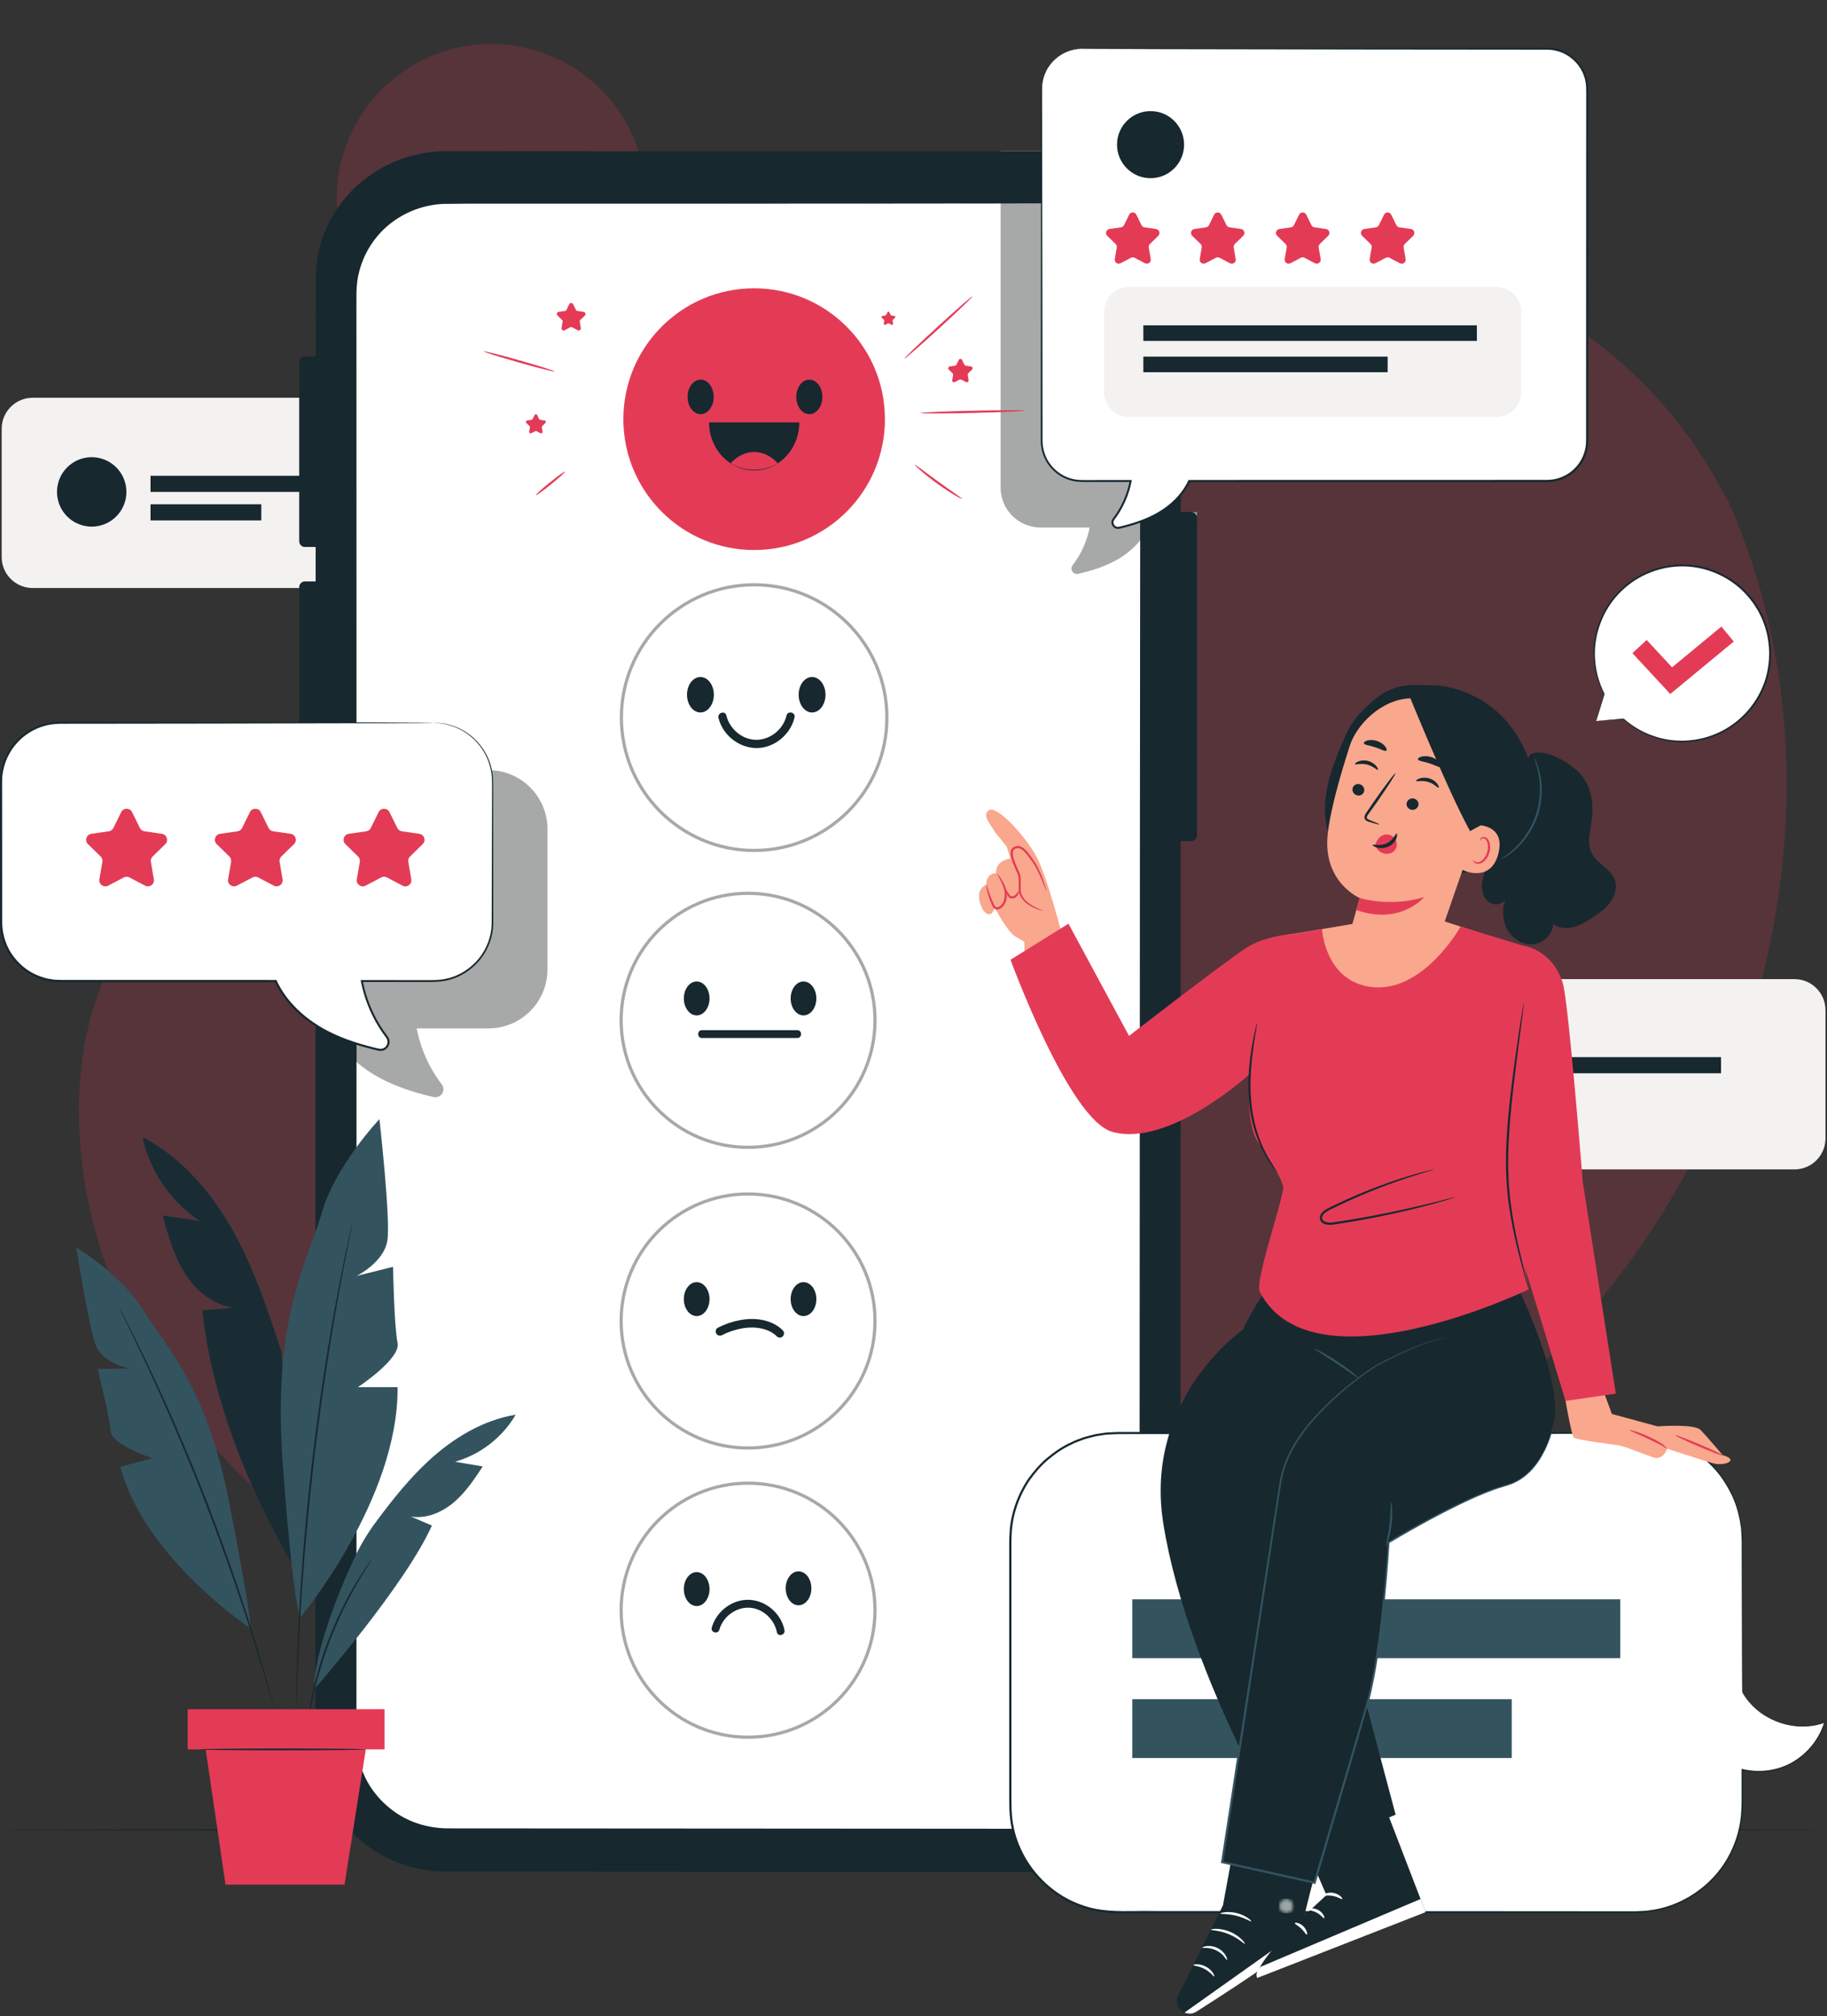 <?xml version="1.0" encoding="UTF-8"?> <svg xmlns="http://www.w3.org/2000/svg" width="574" height="633" viewBox="0 0 574 633" fill="none"><rect x="0" y="0" width="574" height="633" fill="#333333" stroke="none"/> <path d="M171.169 107.976C196.35 98.704 209.246 70.775 199.974 45.595C190.703 20.415 162.773 7.518 137.593 16.79C112.413 26.062 99.516 53.991 108.788 79.171C118.06 104.352 145.989 117.248 171.169 107.976Z" fill="#E33B56" fill-opacity="0.2"></path> <path d="M542.873 157.171L539.795 151.696C515.107 107.274 468.39 78.97 417.571 79.382C410.421 79.432 403.285 80.042 396.229 81.207C349.162 89.015 307.05 122.069 288.28 165.924C277.231 191.73 273.151 221.806 253.46 241.808C227.802 267.833 186.33 266.863 149.905 264.146C113.481 261.429 71.908 260.562 46.438 286.702C30.468 303.063 24.564 327.083 24.796 349.956C25.398 410.501 65.653 466.388 118.692 495.608C171.731 524.827 235.449 530.036 295.298 520.853C379.134 507.95 460.19 465.982 510.755 397.888C561.32 329.794 577.559 234.576 542.873 157.171Z" fill="#E33B56" fill-opacity="0.2"></path> <path d="M156.618 184.633H10.268C4.889 184.633 0.527 180.271 0.527 174.891V134.634C0.527 129.253 4.889 124.893 10.268 124.893H156.618C161.998 124.893 166.36 129.253 166.36 134.634V174.891C166.36 180.271 161.998 184.633 156.618 184.633Z" fill="#F3F2F1"></path> <path d="M39.714 154.455C39.714 160.478 34.832 165.359 28.81 165.359C22.789 165.359 17.907 160.478 17.907 154.455C17.907 148.434 22.789 143.553 28.81 143.553C34.832 143.553 39.714 148.434 39.714 154.455Z" fill="#17282F"></path> <path d="M133.539 154.457H47.293V149.389H133.539V154.457Z" fill="#17282F"></path> <path d="M82.096 163.402H47.293V158.333H82.096V163.402Z" fill="#17282F"></path> <path d="M563.785 367.18H417.434C412.056 367.18 407.694 362.818 407.694 357.438V317.181C407.694 311.801 412.056 307.44 417.434 307.44H563.785C569.165 307.44 573.526 311.801 573.526 317.181V357.438C573.526 362.818 569.165 367.18 563.785 367.18Z" fill="#F3F2F1"></path> <path d="M446.88 337.004C446.88 343.025 441.999 347.906 435.977 347.906C429.956 347.906 425.073 343.025 425.073 337.004C425.073 330.981 429.956 326.1 435.977 326.1C441.999 326.1 446.88 330.981 446.88 337.004Z" fill="white"></path> <path d="M540.706 337H454.459V331.931H540.706V337Z" fill="#17282F"></path> <path d="M489.263 345.945H454.459V340.876H489.263V345.945Z" fill="white"></path> <path d="M572.181 574.554C572.181 574.747 444.16 574.902 286.273 574.902C128.333 574.902 0.339 574.747 0.339 574.554C0.339 574.364 128.333 574.208 286.273 574.208C444.16 574.208 572.181 574.364 572.181 574.554Z" fill="#17282F"></path> <path d="M329.755 47.555L140.448 47.448C117.667 47.436 99.191 65.339 99.187 87.431L99.094 547.683C99.09 569.763 117.539 587.669 140.307 587.68L329.612 587.789C352.393 587.803 370.869 569.898 370.873 547.807L370.967 87.553C370.971 65.475 352.521 47.569 329.755 47.555Z" fill="#17282F"></path> <path d="M329.553 63.836L292.85 63.815L185.657 63.753L172.749 63.745L140.625 63.727C124.67 63.719 111.731 76.392 111.728 92.032L111.638 546.131C111.635 561.763 124.555 574.437 140.5 574.448L329.429 574.555C345.381 574.565 358.321 561.891 358.325 546.251L358.416 92.151C358.418 76.52 345.498 63.845 329.553 63.836Z" fill="white"></path> <path d="M329.554 63.835C329.554 63.835 329.874 63.839 330.507 63.864C330.826 63.878 331.219 63.895 331.69 63.915C332.163 63.923 332.711 63.96 333.33 64.07C333.95 64.162 334.644 64.264 335.414 64.378C336.17 64.566 336.998 64.772 337.899 64.996C338.788 65.259 339.722 65.631 340.74 65.981C341.708 66.447 342.783 66.876 343.84 67.49C345.992 68.657 348.203 70.312 350.356 72.428C352.51 74.547 354.466 77.28 355.968 80.529C357.463 83.779 358.443 87.594 358.514 91.725C358.524 95.836 358.536 100.214 358.548 104.848C358.567 141.94 358.595 195.6 358.628 261.906C358.636 328.215 358.646 407.17 358.656 494.838C358.656 505.796 358.655 516.891 358.655 528.115C358.655 533.725 358.655 539.37 358.655 545.044C358.683 546.456 358.568 547.907 358.479 549.337C358.256 550.759 358.079 552.192 357.654 553.576C356.904 556.358 355.76 559.06 354.151 561.478C351.042 566.388 346.346 570.258 340.962 572.568C338.244 573.673 335.378 574.401 332.45 574.739C330.206 574.901 327.99 574.895 325.771 574.888C325.068 574.885 324.366 574.884 323.66 574.887C311.954 574.882 300.135 574.876 288.21 574.871C240.508 574.846 191.12 574.82 140.535 574.794C134.152 574.725 127.743 572.737 122.703 568.819C120.172 566.896 117.953 564.572 116.158 561.958C114.364 559.336 113.076 556.394 112.261 553.344C111.805 551.828 111.614 550.249 111.423 548.688L111.302 546.324L111.292 543.987C111.293 540.873 111.293 537.767 111.294 534.664C111.296 528.46 111.298 522.278 111.299 516.118C111.305 491.478 111.312 467.199 111.319 443.343C111.335 395.631 111.351 349.608 111.366 305.767C111.386 261.926 111.405 220.266 111.423 181.276C111.434 161.782 111.445 142.956 111.454 124.859C111.46 115.81 111.465 106.944 111.471 98.268C111.476 96.098 111.481 93.94 111.487 91.794C111.553 89.632 111.765 87.479 112.299 85.404C113.315 81.247 115.281 77.387 117.922 74.151C123.221 67.64 131.253 63.892 139.178 63.563C144.282 63.476 149.286 63.492 154.203 63.508C156.902 63.516 159.572 63.526 162.22 63.517C177.154 63.535 191.236 63.552 204.406 63.568C230.743 63.607 253.427 63.639 271.97 63.667C290.506 63.706 304.9 63.736 314.667 63.756C319.543 63.773 323.263 63.788 325.771 63.798C328.272 63.811 329.554 63.835 329.554 63.835C329.554 63.835 328.272 63.858 325.771 63.868C323.263 63.875 319.543 63.884 314.667 63.896C304.899 63.906 290.506 63.919 271.968 63.936C253.427 63.942 230.743 63.948 204.406 63.956C191.236 63.958 177.154 63.959 162.22 63.959C159.57 63.97 156.89 63.964 154.184 63.959C149.27 63.948 144.268 63.938 139.2 64.029C131.4 64.362 123.504 68.056 118.302 74.462C115.708 77.647 113.782 81.439 112.787 85.523C111.698 89.606 112.042 93.932 111.985 98.268C111.987 106.944 111.988 115.811 111.99 124.859C111.993 142.956 111.996 161.782 111.999 181.276C112.001 220.266 112.003 261.926 112.006 305.767C112.004 349.608 112.001 395.631 111.999 443.343C111.996 467.199 111.993 491.478 111.99 516.118C111.989 522.278 111.988 528.46 111.987 534.664C111.986 537.767 111.986 540.873 111.985 543.987L111.995 546.32L112.113 548.625C112.301 550.149 112.486 551.688 112.931 553.167C113.726 556.14 114.981 559.011 116.732 561.568C118.485 564.12 120.651 566.388 123.122 568.266C128.042 572.092 134.298 574.03 140.536 574.099C191.12 574.131 240.508 574.161 288.21 574.191C300.135 574.199 311.955 574.207 323.662 574.215C324.351 574.212 325.043 574.213 325.734 574.216C327.968 574.223 330.198 574.231 332.382 574.071C335.246 573.742 338.047 573.031 340.702 571.952C345.964 569.695 350.555 565.916 353.594 561.12C355.166 558.759 356.283 556.12 357.015 553.404C357.434 552.054 357.604 550.654 357.824 549.266C357.91 547.86 358.024 546.471 357.996 545.044C357.999 539.37 358.002 533.725 358.003 528.113C358.007 516.891 358.012 505.796 358.016 494.838C358.062 407.17 358.103 328.215 358.136 261.906C358.196 195.6 358.246 141.94 358.279 104.848C358.278 100.215 358.276 95.839 358.275 91.73C358.216 87.632 357.255 83.846 355.782 80.615C354.299 77.385 352.364 74.663 350.232 72.55C348.099 70.439 345.908 68.784 343.772 67.612C342.723 66.996 341.655 66.563 340.694 66.095C339.682 65.74 338.754 65.364 337.868 65.098C336.972 64.868 336.148 64.658 335.396 64.464C334.63 64.346 333.938 64.236 333.32 64.14C332.704 64.025 332.158 63.981 331.686 63.968C331.216 63.941 330.823 63.919 330.506 63.9C329.874 63.863 329.554 63.835 329.554 63.835Z" fill="#17282F"></path> <path d="M102.402 171.746H95.786C94.802 171.746 94.005 170.947 94.005 169.963V113.725C94.005 112.741 94.802 111.943 95.786 111.943H102.402C103.386 111.943 104.184 112.741 104.184 113.725V169.965C104.184 170.947 103.386 171.746 102.402 171.746Z" fill="#17282F"></path> <path d="M102.402 242.371H95.786C94.802 242.371 94.005 241.574 94.005 240.59V184.351C94.005 183.367 94.802 182.57 95.786 182.57H102.402C103.386 182.57 104.184 183.367 104.184 184.351V240.59C104.184 241.574 103.386 242.371 102.402 242.371Z" fill="#17282F"></path> <path d="M374.275 264.117H367.657C366.673 264.117 365.876 263.32 365.876 262.336V162.605C365.876 161.621 366.673 160.824 367.657 160.824H374.275C375.257 160.824 376.056 161.621 376.056 162.605V262.336C376.056 263.32 375.257 264.117 374.275 264.117Z" fill="#17282F"></path> <path d="M44.746 357.009C56.978 363.345 66.356 374.254 73.101 386.265C79.844 398.275 84.191 411.455 88.497 424.541L92.264 492.023C78.032 467.811 66.609 439.349 63.523 411.434C66.679 411.153 69.836 410.871 72.993 410.59C66.643 409.621 61.313 405.019 57.922 399.563C54.53 394.109 52.785 387.817 51.081 381.623C54.932 382.197 58.784 382.769 62.636 383.341C53.587 377.302 47.027 367.646 44.746 357.009Z" fill="#33535F"></path> <path d="M92.264 492.023C78.032 467.811 66.609 439.349 63.523 411.434C66.679 411.153 69.836 410.871 72.993 410.59C66.643 409.621 61.313 405.019 57.922 399.563C54.53 394.109 52.785 387.817 51.081 381.623C54.932 382.197 58.784 382.769 62.636 383.341C53.587 377.302 47.027 367.646 44.746 357.009C56.978 363.345 66.356 374.254 73.101 386.265C79.844 398.275 84.191 411.455 88.497 424.541L92.264 492.023Z" fill="#1A2C33"></path> <path d="M94.371 507.836C94.371 507.836 125.263 470.861 124.906 435.565H112.427C112.427 435.565 125.981 426.652 124.909 421.66C123.837 416.669 123.48 397.773 123.48 397.773L112.071 400.625C112.071 400.625 120.628 396.347 121.697 389.572C122.766 382.799 119.202 351.424 119.202 351.424C119.202 351.424 105.297 366.041 101.018 381.016C96.74 395.989 85.51 413.46 88.808 459.096C92.105 504.732 94.371 507.836 94.371 507.836Z" fill="#33535F"></path> <path d="M78.711 511.324C78.711 511.324 45.244 489.029 37.808 460.573L47.84 457.844C47.84 457.844 34.993 453.643 34.764 449.396C34.533 445.148 30.686 429.877 30.686 429.877L40.482 429.675C40.482 429.675 32.667 428.107 30.325 422.895C27.983 417.683 23.985 391.679 23.985 391.679C23.985 391.679 38.362 400.389 45.078 411.492C51.794 422.595 64.645 434.183 71.978 471.595C79.311 509.006 78.711 511.324 78.711 511.324Z" fill="#33535F"></path> <path d="M110.762 383.66C110.753 383.657 110.716 383.787 110.652 384.043C110.585 384.327 110.496 384.704 110.383 385.181C110.152 386.217 109.824 387.689 109.404 389.569C108.977 391.473 108.479 393.809 107.939 396.529C107.39 399.248 106.75 402.34 106.123 405.775C104.801 412.631 103.406 420.827 101.969 429.945C100.576 439.069 99.186 449.124 97.95 459.705C96.739 470.293 95.798 480.401 95.072 489.605C94.391 498.812 93.879 507.111 93.602 514.088C93.428 517.573 93.347 520.73 93.261 523.503C93.166 526.273 93.118 528.661 93.1 530.613C93.079 532.54 93.063 534.047 93.052 535.108C93.052 535.599 93.053 535.985 93.053 536.277C93.057 536.541 93.064 536.676 93.074 536.676C93.083 536.676 93.096 536.541 93.111 536.279C93.125 535.987 93.143 535.6 93.165 535.111C93.202 534.051 93.254 532.542 93.319 530.618C93.371 528.668 93.452 526.283 93.577 523.513C93.693 520.744 93.802 517.589 94.002 514.106C94.329 507.136 94.882 498.845 95.592 489.645C96.346 480.451 97.301 470.351 98.512 459.771C99.747 449.196 101.12 439.147 102.484 430.024C103.892 420.907 105.245 412.708 106.516 405.848C107.117 402.411 107.73 399.315 108.25 396.592C108.759 393.867 109.226 391.525 109.62 389.613C109.995 387.725 110.289 386.245 110.495 385.205C110.585 384.723 110.655 384.343 110.708 384.055C110.753 383.796 110.772 383.661 110.762 383.66Z" fill="#17282F"></path> <path d="M98.656 530.477C98.656 530.477 126.925 498.402 135.703 479.012L129.076 476.181C133.88 476.973 138.8 474.909 142.525 471.774C146.249 468.639 148.984 464.517 151.665 460.453L142.936 458.978C150.875 456.752 157.868 451.334 162.009 444.205C151.708 445.898 142.389 451.557 134.709 458.628C128.491 464.356 123.225 471.004 118.167 477.796C115.701 481.109 113.542 484.639 111.743 488.358C106.993 498.178 98.64 518.697 98.656 530.477Z" fill="#33535F"></path> <path d="M37.363 410.348C37.355 410.352 37.399 410.463 37.494 410.675C37.605 410.912 37.749 411.219 37.929 411.607C38.339 412.453 38.916 413.645 39.651 415.164C41.168 418.244 43.315 422.723 45.913 428.281C48.521 433.836 51.519 440.499 54.742 447.943C57.938 455.399 61.342 463.644 64.727 472.371C68.095 481.109 71.123 489.5 73.775 497.168C76.399 504.845 78.663 511.793 80.471 517.657C82.288 523.518 83.712 528.276 84.662 531.575C85.139 533.192 85.514 534.461 85.781 535.364C85.908 535.772 86.008 536.096 86.086 536.347C86.158 536.567 86.199 536.679 86.209 536.676C86.218 536.673 86.195 536.556 86.142 536.33C86.078 536.077 85.995 535.748 85.891 535.335C85.648 534.424 85.308 533.145 84.873 531.515C83.989 528.196 82.622 523.418 80.853 517.54C79.094 511.657 76.868 504.692 74.269 497C71.642 489.317 68.625 480.912 65.256 472.167C61.866 463.432 58.445 455.187 55.221 447.736C51.969 440.297 48.93 433.647 46.275 428.111C43.629 422.571 41.426 418.116 39.848 415.065C39.073 413.567 38.464 412.391 38.031 411.555C37.83 411.179 37.67 410.879 37.546 410.648C37.434 410.445 37.372 410.344 37.363 410.348Z" fill="#17282F"></path> <path d="M96.257 544.223C96.277 544.224 96.323 544.022 96.392 543.632C96.465 543.181 96.556 542.617 96.667 541.929C96.775 541.189 96.913 540.284 97.108 539.24C97.299 538.193 97.481 536.998 97.766 535.691C98.272 533.065 98.999 529.964 99.925 526.555C100.88 523.152 102.052 519.447 103.482 515.628C104.933 511.816 106.503 508.259 108.035 505.075C109.594 501.903 111.099 499.096 112.453 496.791C113.104 495.622 113.757 494.603 114.305 493.692C114.849 492.779 115.343 492.01 115.752 491.382C116.123 490.792 116.427 490.31 116.67 489.923C116.875 489.586 116.976 489.403 116.959 489.392C116.943 489.38 116.812 489.542 116.576 489.858C116.309 490.23 115.976 490.694 115.569 491.26C115.131 491.87 114.608 492.624 114.038 493.523C113.463 494.42 112.783 495.427 112.109 496.587C110.706 498.874 109.158 501.672 107.567 504.844C106.003 508.031 104.411 511.599 102.953 515.428C101.516 519.265 100.354 522.993 99.421 526.417C98.52 529.85 97.831 532.974 97.373 535.616C97.113 536.934 96.957 538.138 96.796 539.191C96.629 540.243 96.523 541.155 96.448 541.9C96.38 542.595 96.324 543.163 96.279 543.619C96.246 544.012 96.238 544.22 96.257 544.223Z" fill="#17282F"></path> <path d="M58.956 549.297H120.827V536.676H58.956V549.297Z" fill="#E33B56"></path> <path d="M114.932 549.299L108.24 591.75H70.853L64.615 549.299H114.932Z" fill="#E33B56"></path> <path d="M62.752 549.299C62.752 549.456 74.456 549.582 88.891 549.582C103.331 549.582 115.032 549.456 115.032 549.299C115.032 549.144 103.331 549.017 88.891 549.017C74.456 549.017 62.752 549.144 62.752 549.299Z" fill="#17282F"></path> <path d="M376.056 165.648V162.606C376.056 161.622 375.257 160.824 374.274 160.824H376.056V165.648ZM370.966 160.824H370.95L370.965 87.967C370.966 87.993 370.966 88.02 370.966 88.046V160.824ZM363.93 65.196C356.525 54.559 343.984 47.563 329.754 47.554L314.369 47.546V47.447H330.366C344.314 47.447 356.621 54.482 363.93 65.196Z" fill="#A7A9A8"></path> <path d="M358.581 169.207C358.568 144.232 358.557 122.635 358.548 104.847C358.536 100.212 358.524 95.835 358.513 91.724C358.442 87.592 357.462 83.778 355.968 80.528C354.465 77.279 352.509 74.546 350.356 72.427C348.202 70.311 345.992 68.656 343.84 67.488C342.782 66.875 341.708 66.446 340.74 65.98C339.721 65.63 338.788 65.258 337.898 64.995C336.997 64.771 336.169 64.564 335.413 64.376C334.644 64.263 333.949 64.16 333.329 64.068C332.732 63.963 332.201 63.924 331.738 63.915C331.017 63.862 330.289 63.834 329.553 63.834C329.553 63.834 328.272 63.81 325.77 63.796C323.262 63.787 319.542 63.772 314.666 63.755C314.568 63.755 314.469 63.755 314.369 63.755V47.544L329.754 47.552C343.984 47.562 356.525 54.558 363.93 65.195C368.357 71.684 370.95 79.522 370.965 87.966L370.95 160.823H367.657C366.673 160.823 365.876 161.62 365.876 162.604V165.647H360.744C360.157 166.907 359.426 168.096 358.581 169.207Z" fill="#17282F"></path> <path d="M338.333 180.23C336.977 180.23 336.089 178.641 336.99 177.477C339.666 174.024 341.498 169.928 342.336 165.648H326.982C320.017 165.648 314.369 160.053 314.369 153.15V63.896C314.469 63.896 314.568 63.896 314.666 63.896C319.542 63.884 323.262 63.874 325.77 63.868C328.272 63.857 329.553 63.834 329.553 63.834C330.289 63.834 331.017 63.862 331.738 63.916C331.722 63.914 331.705 63.914 331.689 63.914C331.218 63.895 330.825 63.877 330.506 63.864C329.873 63.839 329.553 63.834 329.553 63.834C329.553 63.834 329.873 63.862 330.505 63.9C330.822 63.919 331.216 63.941 331.685 63.968C332.157 63.981 332.704 64.025 333.32 64.14C333.937 64.236 334.629 64.345 335.396 64.464C336.148 64.657 336.972 64.868 337.868 65.097C338.753 65.364 339.681 65.74 340.693 66.094C341.654 66.562 342.722 66.996 343.772 67.612C345.908 68.784 348.098 70.439 350.232 72.549C352.364 74.662 354.298 77.385 355.781 80.615C357.254 83.845 358.216 87.632 358.274 91.729C358.276 95.838 358.277 100.214 358.278 104.848C358.262 122.744 358.242 144.501 358.22 169.669C356.096 172.308 353.324 174.485 350.317 176.096C346.7 178.034 342.762 179.256 338.744 180.182C338.604 180.216 338.466 180.23 338.333 180.23Z" fill="#A7A9A8"></path> <path d="M358.22 169.668C358.242 144.5 358.262 122.743 358.278 104.847C358.277 100.213 358.276 95.837 358.274 91.728C358.216 87.631 357.254 83.844 355.781 80.613C354.298 77.384 352.364 74.661 350.232 72.548C348.098 70.437 345.908 68.783 343.772 67.611C342.722 66.995 341.654 66.561 340.693 66.093C339.681 65.739 338.753 65.363 337.868 65.096C336.972 64.867 336.148 64.656 335.396 64.463C334.629 64.344 333.937 64.235 333.32 64.139C332.704 64.024 332.157 63.98 331.685 63.967C331.216 63.94 330.822 63.917 330.505 63.899C329.873 63.861 329.553 63.833 329.553 63.833C329.553 63.833 329.873 63.837 330.506 63.863C330.825 63.876 331.218 63.893 331.689 63.913C331.705 63.913 331.722 63.913 331.738 63.915C332.201 63.924 332.732 63.963 333.329 64.068C333.949 64.16 334.644 64.263 335.413 64.376C336.169 64.564 336.997 64.771 337.898 64.995C338.788 65.257 339.721 65.629 340.74 65.98C341.708 66.445 342.782 66.875 343.84 67.488C345.992 68.656 348.202 70.311 350.356 72.427C352.509 74.545 354.465 77.279 355.968 80.528C357.462 83.777 358.442 87.592 358.513 91.724C358.524 95.835 358.536 100.212 358.548 104.847C358.557 122.635 358.568 144.232 358.581 169.207C358.462 169.363 358.342 169.516 358.22 169.668ZM314.369 63.895V63.755C314.469 63.755 314.568 63.755 314.666 63.755C319.542 63.772 323.262 63.787 325.77 63.796C328.272 63.809 329.553 63.833 329.553 63.833C329.553 63.833 328.272 63.856 325.77 63.867C323.262 63.873 319.542 63.883 314.666 63.895C314.568 63.895 314.469 63.895 314.369 63.895Z" fill="#17282F"></path> <path d="M376.056 165.648H365.876V162.606C365.876 161.622 366.673 160.824 367.657 160.824H370.951H370.967H374.275C375.257 160.824 376.056 161.622 376.056 162.606V165.648Z" fill="#17282F"></path> <path d="M99.14 322.91H99.094L98.846 242.374H99.156L99.14 322.91Z" fill="#A7A9A8"></path> <path d="M111.357 332.883C108.23 330.045 105.615 326.688 103.869 322.908H99.14L99.156 242.372H102.402C102.909 242.372 103.367 242.16 103.691 241.82H111.395C111.386 262.551 111.376 283.888 111.366 305.767C111.363 314.715 111.36 323.757 111.357 332.883Z" fill="#17282F"></path> <path d="M136.804 344.531C136.606 344.531 136.402 344.507 136.193 344.459C130.29 343.085 124.504 341.273 119.189 338.399C116.64 337.021 114.207 335.363 112.004 333.457C112.004 324.133 112.005 314.903 112.006 305.766C112.004 283.887 112.003 262.55 112.002 241.819H153.474C163.709 241.819 172.006 250.117 172.006 260.351V304.375C172.006 314.61 163.709 322.907 153.474 322.907H130.915C132.149 329.266 134.849 335.353 138.794 340.479C140.114 342.195 138.797 344.531 136.804 344.531Z" fill="#A7A9A8"></path> <path d="M112.004 333.457C111.786 333.268 111.57 333.077 111.356 332.882C111.36 323.757 111.363 314.714 111.366 305.766C111.376 283.888 111.386 262.55 111.395 241.82H112.002C112.003 262.55 112.004 283.888 112.005 305.766C112.005 314.904 112.004 324.133 112.004 333.457Z" fill="#17282F"></path> <path d="M102.402 242.371H98.845L98.844 241.819H103.691C103.367 242.159 102.909 242.371 102.402 242.371Z" fill="#17282F"></path> <path d="M195.149 320.369C195.149 342.395 213.004 360.25 235.029 360.25C257.056 360.25 274.911 342.395 274.911 320.369C274.911 298.344 257.056 280.489 235.029 280.489C213.004 280.489 195.149 298.343 195.149 320.369Z" fill="white" stroke="#A7A9A8"></path> <path d="M248.408 313.501C248.408 316.443 250.215 318.828 252.443 318.828C254.671 318.828 256.478 316.443 256.478 313.501C256.478 310.559 254.671 308.173 252.443 308.173C250.215 308.173 248.408 310.559 248.408 313.501Z" fill="#17282F"></path> <path d="M214.846 313.501C214.846 316.443 216.652 318.828 218.882 318.828C221.11 318.828 222.916 316.443 222.916 313.501C222.916 310.559 221.11 308.173 218.882 308.173C216.652 308.173 214.846 310.559 214.846 313.501Z" fill="#17282F"></path> <path d="M250.475 325.93C240.499 325.93 230.523 325.93 220.547 325.93C218.953 325.93 218.951 323.454 220.547 323.454C230.523 323.454 240.499 323.454 250.475 323.454C252.068 323.454 252.071 325.93 250.475 325.93Z" fill="#17282F"></path> <path d="M195.149 414.78C195.149 436.805 213.004 454.66 235.029 454.66C257.056 454.66 274.911 436.805 274.911 414.78C274.911 392.754 257.056 374.899 235.029 374.899C213.004 374.899 195.149 392.754 195.149 414.78Z" fill="white" stroke="#A7A9A8"></path> <path d="M248.408 407.912C248.408 410.853 250.215 413.238 252.443 413.238C254.671 413.238 256.478 410.853 256.478 407.912C256.478 404.969 254.671 402.585 252.443 402.585C250.215 402.585 248.408 404.969 248.408 407.912Z" fill="#17282F"></path> <path d="M214.846 407.912C214.846 410.853 216.652 413.238 218.882 413.238C221.11 413.238 222.916 410.853 222.916 407.912C222.916 404.969 221.11 402.585 218.882 402.585C216.652 402.585 214.846 404.969 214.846 407.912Z" fill="#17282F"></path> <path d="M195.149 505.584C195.149 527.61 213.004 545.465 235.029 545.465C257.056 545.465 274.911 527.61 274.911 505.584C274.911 483.559 257.056 465.704 235.029 465.704C213.004 465.704 195.149 483.559 195.149 505.584Z" fill="white" stroke="#A7A9A8"></path> <path d="M246.846 498.716C246.846 501.658 248.652 504.043 250.88 504.043C253.11 504.043 254.915 501.658 254.915 498.716C254.915 495.774 253.11 493.39 250.88 493.39C248.652 493.39 246.846 495.774 246.846 498.716Z" fill="#17282F"></path> <path d="M214.846 498.962C214.846 501.904 216.652 504.289 218.882 504.289C221.11 504.289 222.916 501.904 222.916 498.962C222.916 496.019 221.11 493.635 218.882 493.635C216.652 493.635 214.846 496.019 214.846 498.962Z" fill="#17282F"></path> <path d="M223.615 511.063C225.028 505.986 230.027 502.128 235.352 502.329C240.656 502.529 245.437 506.639 246.468 511.837C246.777 513.393 244.392 514.058 244.081 512.494C243.267 508.389 239.615 504.97 235.352 504.805C231.112 504.639 227.131 507.669 226.003 511.722C225.576 513.254 223.187 512.604 223.615 511.063Z" fill="#17282F"></path> <path d="M195.228 225.322C195.228 248.358 213.901 267.031 236.936 267.031C259.971 267.031 278.645 248.358 278.645 225.322C278.645 202.287 259.971 183.614 236.936 183.614C213.901 183.614 195.228 202.287 195.228 225.322Z" stroke="#A7A9A8"></path> <path d="M250.92 218.143C250.92 221.219 252.808 223.711 255.137 223.711C257.467 223.711 259.355 221.219 259.355 218.143C259.355 215.068 257.467 212.575 255.137 212.575C252.808 212.575 250.92 215.068 250.92 218.143Z" fill="#17282F"></path> <path d="M215.839 218.143C215.839 221.219 217.727 223.711 220.056 223.711C222.386 223.711 224.274 221.219 224.274 218.143C224.274 215.068 222.386 212.575 220.056 212.575C217.727 212.575 215.839 215.068 215.839 218.143Z" fill="#17282F"></path> <path d="M249.631 225.259C248.37 230.622 243.314 234.863 237.743 234.879C232.195 234.895 227.027 230.804 225.73 225.42C225.342 223.808 227.804 223.011 228.195 224.631C229.22 228.886 233.179 232.3 237.638 232.294C242.074 232.287 246.103 228.954 247.11 224.672C247.49 223.054 250.012 223.632 249.631 225.259Z" fill="#17282F"></path> <path d="M195.848 131.614C195.848 154.307 214.244 172.703 236.936 172.703C259.629 172.703 278.025 154.307 278.025 131.614C278.025 108.922 259.629 90.526 236.936 90.526C214.244 90.526 195.848 108.922 195.848 131.614Z" fill="#E33B56"></path> <path d="M250.169 124.622C250.169 127.616 252.006 130.043 254.274 130.043C256.542 130.043 258.38 127.616 258.38 124.622C258.38 121.628 256.542 119.202 254.274 119.202C252.006 119.202 250.169 121.628 250.169 124.622Z" fill="#17282F"></path> <path d="M216.019 124.622C216.019 127.616 217.857 130.043 220.125 130.043C222.392 130.043 224.231 127.616 224.231 124.622C224.231 121.628 222.392 119.202 220.125 119.202C217.857 119.202 216.019 121.628 216.019 124.622Z" fill="#17282F"></path> <path d="M222.768 132.64C222.768 140.962 229.116 147.707 236.945 147.707C244.774 147.707 251.121 140.962 251.121 132.64H222.768Z" fill="#17282F"></path> <path d="M229.568 145.495C229.568 145.495 232.367 141.926 236.946 141.926C241.524 141.926 244.34 145.495 244.34 145.495C244.34 145.495 237.464 150.05 229.568 145.495Z" fill="#E33B56"></path> <path d="M244.988 419.984C244.648 419.984 244.309 419.856 244.051 419.599C241.648 417.223 237.529 416.3 233.029 417.122C230.857 417.52 228.759 418.234 226.793 419.242C226.137 419.579 225.335 419.318 224.999 418.663C224.663 418.008 224.921 417.204 225.576 416.868C227.773 415.742 230.12 414.944 232.549 414.499C237.988 413.506 242.86 414.671 245.925 417.703C246.448 418.222 246.453 419.066 245.936 419.588C245.675 419.854 245.331 419.984 244.988 419.984Z" fill="#17282F"></path> <path d="M305.568 93.005C305.698 93.146 301.006 97.649 295.091 103.061C289.174 108.475 284.274 112.747 284.144 112.606C284.015 112.465 288.706 107.963 294.623 102.549C300.538 97.137 305.439 92.862 305.568 93.005Z" fill="#E33B56"></path> <path d="M321.912 128.931C321.918 129.123 314.598 129.448 305.566 129.657C296.53 129.867 289.204 129.881 289.2 129.689C289.196 129.499 296.514 129.173 305.55 128.964C314.582 128.753 321.908 128.739 321.912 128.931Z" fill="#E33B56"></path> <path d="M302.28 156.663C302.231 156.742 301.308 156.283 299.878 155.435C298.446 154.587 296.514 153.341 294.456 151.854C292.399 150.367 290.607 148.925 289.352 147.833C288.098 146.741 287.372 146.008 287.432 145.938C287.561 145.784 290.767 148.339 294.863 151.291C298.951 154.251 302.384 156.491 302.28 156.663Z" fill="#E33B56"></path> <path d="M180.055 95.515L180.926 97.279C181.023 97.478 181.212 97.615 181.431 97.647L183.378 97.93C183.93 98.01 184.15 98.687 183.75 99.076L182.342 100.448C182.183 100.603 182.111 100.826 182.148 101.044L182.48 102.983C182.575 103.531 181.999 103.95 181.506 103.691L179.764 102.775C179.57 102.672 179.335 102.672 179.139 102.775L177.399 103.691C176.906 103.95 176.328 103.531 176.423 102.983L176.755 101.044C176.792 100.826 176.72 100.603 176.562 100.448L175.154 99.076C174.755 98.687 174.975 98.01 175.527 97.93L177.472 97.647C177.692 97.615 177.88 97.478 177.979 97.279L178.85 95.515C179.096 95.016 179.808 95.016 180.055 95.515Z" fill="#E33B56"></path> <path d="M168.775 130.346L169.379 131.57C169.447 131.708 169.577 131.804 169.729 131.825L171.08 132.022C171.463 132.077 171.615 132.548 171.339 132.817L170.361 133.77C170.251 133.877 170.201 134.032 170.227 134.182L170.457 135.528C170.523 135.909 170.123 136.2 169.781 136.02L168.573 135.384C168.437 135.313 168.275 135.313 168.139 135.384L166.931 136.02C166.589 136.2 166.189 135.909 166.255 135.528L166.485 134.182C166.511 134.032 166.461 133.877 166.351 133.77L165.373 132.817C165.097 132.548 165.249 132.077 165.632 132.022L166.983 131.825C167.135 131.804 167.265 131.708 167.333 131.57L167.937 130.346C168.109 130 168.603 130 168.775 130.346Z" fill="#E33B56"></path> <path d="M302.249 113.016L302.99 114.516C303.073 114.685 303.234 114.803 303.421 114.829L305.077 115.071C305.546 115.139 305.733 115.715 305.394 116.045L304.196 117.213C304.061 117.345 304 117.535 304.03 117.72L304.314 119.369C304.394 119.836 303.904 120.193 303.484 119.972L302.002 119.193C301.836 119.105 301.637 119.105 301.47 119.193L299.989 119.972C299.569 120.193 299.08 119.836 299.16 119.369L299.442 117.72C299.474 117.535 299.413 117.345 299.278 117.213L298.08 116.045C297.74 115.715 297.928 115.139 298.397 115.071L300.053 114.829C300.238 114.803 300.4 114.685 300.484 114.516L301.224 113.016C301.433 112.591 302.04 112.591 302.249 113.016Z" fill="#E33B56"></path> <path d="M279.411 98.039L279.831 98.889L280.075 99.067L281.015 99.204C281.281 99.243 281.388 99.569 281.195 99.757L280.515 100.42L280.421 100.707L280.583 101.643C280.628 101.908 280.349 102.111 280.111 101.985L279.271 101.544H278.968L278.128 101.985C277.891 102.111 277.612 101.908 277.657 101.643L277.817 100.707L277.724 100.42L277.044 99.757C276.852 99.569 276.959 99.243 277.224 99.204L278.164 99.067L278.408 98.889L278.829 98.039C278.948 97.797 279.292 97.797 279.411 98.039Z" fill="#E33B56"></path> <path d="M174.259 116.646C174.232 116.738 172.962 116.468 170.931 115.957C168.899 115.445 166.107 114.693 163.035 113.821C159.962 112.948 157.191 112.121 155.194 111.489C153.196 110.856 151.975 110.418 152 110.326C152.026 110.234 153.295 110.504 155.326 111.016C157.356 111.526 160.15 112.28 163.224 113.153C166.298 114.025 169.071 114.853 171.067 115.485C173.064 116.117 174.286 116.554 174.259 116.646Z" fill="#E33B56"></path> <path d="M177.505 148.093C177.627 148.242 175.676 150.018 173.149 152.057C170.623 154.098 168.476 155.63 168.356 155.482C168.236 155.333 170.185 153.558 172.713 151.517C175.24 149.477 177.385 147.945 177.505 148.093Z" fill="#E33B56"></path> <path d="M501.495 226.41L510.071 225.752C514.177 229.438 519.443 231.95 525.425 232.633C538.923 234.176 551.763 225.411 555.221 212.274C559.565 195.771 548.216 179.396 531.239 177.669C517.624 176.285 504.847 185.373 501.651 198.679C500.017 205.483 501.04 212.231 503.997 217.911L503.987 217.901L501.495 226.41Z" fill="white"></path> <path d="M501.495 226.411C501.495 226.411 501.567 226.211 501.684 225.84C501.807 225.444 501.976 224.903 502.192 224.204C502.637 222.754 503.279 220.655 504.111 217.938L503.892 217.988L503.903 217.999L504.084 218.008L504.112 217.854C502.513 214.714 500.971 210.218 501.08 204.732C501.112 202.003 501.637 199.064 502.68 196.11C503.719 193.158 505.337 190.19 507.603 187.526C509.86 184.862 512.76 182.506 516.161 180.791C519.556 179.074 523.453 178.006 527.529 177.854C535.651 177.512 544.512 181.18 549.999 188.324L551.017 189.666L551.905 191.087C552.541 192.007 552.943 193.054 553.464 194.026C554.317 196.059 555.035 198.14 555.381 200.276C556.157 204.528 555.897 208.848 554.777 212.791C553.627 216.728 551.624 220.264 549.108 223.142C546.593 226.028 543.579 228.26 540.428 229.794C534.087 232.875 527.379 233.127 522.095 231.843C516.749 230.582 512.776 227.98 510.153 225.656L510.057 225.627C507.316 225.871 505.197 226.059 503.731 226.19C503.024 226.256 502.476 226.308 502.075 226.346C501.7 226.382 501.495 226.411 501.495 226.411C501.487 226.418 501.665 226.411 502.025 226.39C502.419 226.367 502.957 226.335 503.651 226.294C505.141 226.198 507.295 226.059 510.08 225.879L509.987 225.847C512.597 228.23 516.591 230.907 522.003 232.227C527.351 233.571 534.176 233.359 540.648 230.248C543.864 228.7 546.945 226.436 549.52 223.502C552.095 220.575 554.149 216.97 555.331 212.951C556.483 208.93 556.756 204.516 555.968 200.17C555.615 197.987 554.884 195.859 554.013 193.78C553.481 192.786 553.069 191.718 552.42 190.776L551.513 189.324L550.472 187.952C544.865 180.651 535.8 176.911 527.508 177.276C523.347 177.44 519.371 178.54 515.913 180.303C512.449 182.063 509.504 184.475 507.216 187.199C504.92 189.923 503.289 192.952 502.249 195.96C501.207 198.97 500.695 201.955 500.683 204.726C500.615 210.292 502.225 214.827 503.884 217.972L504.092 217.826L504.081 217.815L503.901 217.804L503.864 217.866C503.087 220.64 502.487 222.782 502.072 224.263C501.883 224.954 501.736 225.488 501.629 225.88C501.532 226.239 501.487 226.418 501.495 226.411Z" fill="#17282F"></path> <path d="M524.758 217.91L512.871 205.093L517.344 200.946L525.315 209.539L540.82 196.738L544.703 201.442L524.758 217.91Z" fill="#E33B56"></path> <path d="M339.871 15.302H486.046C493.011 15.302 498.658 20.948 498.658 27.915V138.42C498.658 145.385 493.011 151.034 486.046 151.034H373.632C371.544 155.555 367.628 159.185 363.206 161.576C359.587 163.532 355.65 164.766 351.632 165.702C350.055 166.068 348.875 164.276 349.862 162.992C352.547 159.503 354.384 155.362 355.224 151.034H339.871C332.904 151.034 327.258 145.385 327.258 138.42V27.915C327.258 20.948 332.904 15.302 339.871 15.302Z" fill="white"></path> <path d="M339.87 15.301C339.87 15.301 339.609 15.331 339.097 15.365C338.586 15.389 337.821 15.485 336.848 15.731C334.937 16.207 331.984 17.471 329.689 20.651C328.542 22.213 327.71 24.285 327.44 26.645C327.32 29.017 327.418 31.653 327.397 34.473C327.409 40.127 327.424 46.619 327.438 53.878C327.458 68.406 327.482 86.009 327.51 106.139C327.52 116.207 327.529 126.906 327.54 138.169C327.52 140.927 328.365 143.734 330.13 145.951C331.858 148.171 334.378 149.841 337.206 150.441C338.617 150.759 340.07 150.741 341.574 150.735C343.066 150.734 344.568 150.733 346.076 150.731C349.093 150.73 352.144 150.729 355.224 150.726H355.597L355.525 151.093C354.834 154.637 353.482 158.103 351.488 161.222C351.237 161.611 350.978 161.995 350.709 162.373C350.464 162.739 350.1 163.15 349.95 163.455C349.592 164.13 349.988 165.047 350.694 165.33C351.066 165.471 351.392 165.453 351.862 165.321L353.209 164.989C354.105 164.758 355 164.509 355.888 164.234C359.432 163.137 362.929 161.653 365.997 159.449C369.053 157.257 371.722 154.374 373.333 150.895L373.421 150.705H373.632C404.356 150.699 437.906 150.693 472.806 150.686C475.477 150.686 478.141 150.686 480.796 150.686H484.773C486.112 150.703 487.381 150.669 488.642 150.405C491.142 149.846 493.477 148.526 495.161 146.607C496.886 144.725 497.941 142.285 498.233 139.774C498.344 138.527 498.305 137.213 498.313 135.919C498.313 134.622 498.313 133.329 498.313 132.038C498.313 129.455 498.314 126.883 498.314 124.322C498.316 119.198 498.316 114.115 498.317 109.077C498.324 88.926 498.332 69.489 498.337 50.971C498.34 46.342 498.342 41.77 498.345 37.261C498.346 35.005 498.346 32.765 498.348 30.539C498.345 28.305 498.457 26.111 497.733 24.075C496.42 19.983 492.861 16.811 488.797 15.918C486.784 15.414 484.65 15.655 482.557 15.594C480.464 15.593 478.388 15.591 476.329 15.589C459.864 15.574 444.525 15.561 430.521 15.547C402.524 15.501 379.866 15.462 364.192 15.437C356.37 15.409 350.294 15.386 346.158 15.371C344.106 15.357 342.538 15.345 341.468 15.337C340.412 15.325 339.87 15.301 339.87 15.301C339.87 15.301 340.412 15.278 341.468 15.266C342.538 15.258 344.106 15.246 346.158 15.231C350.294 15.217 356.37 15.194 364.192 15.166C379.866 15.141 402.524 15.103 430.521 15.055C444.525 15.043 459.864 15.029 476.329 15.014C478.388 15.013 480.464 15.01 482.557 15.009C483.604 15.009 484.654 15.007 485.71 15.007C486.234 14.999 486.785 15.05 487.324 15.07C487.857 15.155 488.402 15.202 488.929 15.339C493.193 16.271 496.928 19.59 498.313 23.886C499.077 26.029 498.961 28.349 498.966 30.539C498.968 32.765 498.969 35.005 498.97 37.261C498.973 41.77 498.976 46.342 498.977 50.971C498.984 69.489 498.99 88.926 498.997 109.077C498.998 114.115 499 119.198 499.001 124.322C499.001 126.883 499.001 129.455 499.002 132.038C499.002 133.329 499.002 134.622 499.002 135.919C498.994 137.215 499.038 138.503 498.92 139.849C498.613 142.502 497.497 145.081 495.676 147.07C493.897 149.095 491.432 150.493 488.789 151.083C487.465 151.363 486.078 151.398 484.773 151.381H480.796C478.141 151.381 475.477 151.381 472.806 151.381C437.906 151.374 404.356 151.367 373.632 151.362L373.93 151.171C372.256 154.775 369.505 157.734 366.374 159.975C363.226 162.233 359.664 163.737 356.076 164.843C355.176 165.121 354.272 165.371 353.366 165.603L352.008 165.938C351.593 166.066 350.948 166.138 350.453 165.914C349.425 165.506 348.864 164.193 349.381 163.185C349.657 162.671 349.934 162.405 350.197 162.009C350.461 161.639 350.714 161.265 350.96 160.885C352.913 157.837 354.242 154.445 354.922 150.975L355.224 151.341C352.144 151.339 349.093 151.337 346.076 151.335C344.568 151.334 343.066 151.333 341.574 151.331C340.098 151.335 338.558 151.355 337.08 151.018C334.114 150.383 331.477 148.633 329.673 146.306C327.83 143.987 326.946 141.029 326.974 138.169C326.985 126.906 326.994 116.207 327.004 106.139C327.032 86.009 327.056 68.406 327.076 53.878C327.09 46.619 327.105 40.127 327.117 34.473C327.153 31.642 327.066 29.041 327.204 26.622C327.493 24.217 328.357 22.117 329.533 20.539C331.889 17.33 334.892 16.086 336.824 15.637C337.809 15.403 338.581 15.322 339.094 15.315C339.609 15.298 339.87 15.301 339.87 15.301Z" fill="#17282F"></path> <path d="M372.01 45.419C372.01 51.237 367.294 55.953 361.477 55.953C355.658 55.953 350.942 51.237 350.942 45.419C350.942 39.601 355.658 34.885 361.477 34.885C367.294 34.885 372.01 39.601 372.01 45.419Z" fill="#17282F"></path> <path d="M357.008 67.403L358.632 70.694C358.815 71.063 359.167 71.319 359.576 71.379L363.206 71.906C364.234 72.055 364.644 73.319 363.9 74.044L361.274 76.605C360.978 76.893 360.843 77.307 360.914 77.714L361.534 81.329C361.708 82.353 360.634 83.134 359.715 82.65L356.468 80.943C356.103 80.751 355.667 80.751 355.302 80.943L352.055 82.65C351.135 83.134 350.06 82.353 350.236 81.329L350.856 77.714C350.926 77.307 350.791 76.893 350.495 76.605L347.868 74.044C347.124 73.319 347.535 72.055 348.563 71.906L352.194 71.379C352.602 71.319 352.955 71.063 353.138 70.694L354.76 67.403C355.22 66.471 356.548 66.471 357.008 67.403Z" fill="#E33B56"></path> <path d="M383.703 67.403L385.325 70.694C385.508 71.063 385.861 71.319 386.269 71.379L389.899 71.906C390.927 72.055 391.337 73.319 390.593 74.044L387.967 76.605C387.672 76.893 387.537 77.307 387.607 77.714L388.227 81.329C388.403 82.353 387.328 83.134 386.408 82.65L383.161 80.943C382.796 80.751 382.36 80.751 381.995 80.943L378.748 82.65C377.828 83.134 376.753 82.353 376.929 81.329L377.549 77.714C377.619 77.307 377.484 76.893 377.189 76.605L374.563 74.044C373.819 73.319 374.229 72.055 375.257 71.906L378.887 71.379C379.295 71.319 379.648 71.063 379.831 70.694L381.453 67.403C381.913 66.471 383.243 66.471 383.703 67.403Z" fill="#E33B56"></path> <path d="M410.396 67.403L412.019 70.694C412.201 71.063 412.555 71.319 412.963 71.379L416.593 71.906C417.621 72.055 418.032 73.319 417.288 74.044L414.661 76.605C414.365 76.893 414.231 77.307 414.3 77.714L414.92 81.329C415.096 82.353 414.021 83.134 413.101 82.65L409.855 80.943C409.489 80.751 409.053 80.751 408.688 80.943L405.441 82.65C404.523 83.134 403.448 82.353 403.623 81.329L404.243 77.714C404.313 77.307 404.179 76.893 403.883 76.605L401.256 74.044C400.512 73.319 400.923 72.055 401.951 71.906L405.58 71.379C405.989 71.319 406.341 71.063 406.524 70.694L408.148 67.403C408.608 66.471 409.936 66.471 410.396 67.403Z" fill="#E33B56"></path> <path d="M437.089 67.403L438.713 70.694C438.896 71.063 439.248 71.319 439.656 71.379L443.287 71.906C444.315 72.055 444.725 73.319 443.981 74.044L441.355 76.605C441.059 76.893 440.924 77.307 440.995 77.714L441.615 81.329C441.789 82.353 440.715 83.134 439.796 82.65L436.549 80.943C436.184 80.751 435.747 80.751 435.383 80.943L432.136 82.65C431.216 83.134 430.141 82.353 430.317 81.329L430.937 77.714C431.007 77.307 430.872 76.893 430.576 76.605L427.949 74.044C427.205 73.319 427.616 72.055 428.644 71.906L432.275 71.379C432.683 71.319 433.036 71.063 433.219 70.694L434.841 67.403C435.301 66.471 436.629 66.471 437.089 67.403Z" fill="#E33B56"></path> <path d="M463.783 67.403L465.407 70.694C465.589 71.063 465.941 71.319 466.351 71.379L469.98 71.906C471.008 72.055 471.419 73.319 470.675 74.044L468.048 76.605C467.753 76.893 467.619 77.307 467.688 77.714L468.308 81.329C468.484 82.353 467.408 83.134 466.489 82.65L463.243 80.943C462.877 80.751 462.441 80.751 462.076 80.943L458.829 82.65C457.909 83.134 456.835 82.353 457.011 81.329L457.631 77.714C457.7 77.307 457.565 76.893 457.269 76.605L454.644 74.044C453.9 73.319 454.309 72.055 455.339 71.906L458.968 71.379C459.376 71.319 459.729 71.063 459.912 70.694L461.535 67.403C461.995 66.471 463.323 66.471 463.783 67.403Z" fill="white"></path> <path d="M470.056 130.922H354.717C350.391 130.922 346.883 127.415 346.883 123.089V97.945C346.883 93.618 350.391 90.11 354.717 90.11H470.056C474.383 90.11 477.891 93.618 477.891 97.945V123.089C477.891 127.415 474.383 130.922 470.056 130.922Z" fill="#F3F2F1"></path> <path d="M462.658 45.418H379.333V40.521H462.658V45.418Z" fill="white"></path> <path d="M412.957 54.059H379.333V49.163H412.957V54.059Z" fill="white"></path> <path d="M464.005 107.047H359.213V102.15H464.005V107.047Z" fill="#17282F"></path> <path d="M435.965 116.875H359.213V111.978H435.965V116.875Z" fill="#17282F"></path> <path d="M136.23 226.955H18.855C8.619 226.955 0.322 235.253 0.322 245.489V289.511C0.322 299.747 8.619 308.045 18.855 308.045H86.625C89.692 314.689 95.446 320.022 101.945 323.535C107.261 326.409 113.046 328.222 118.95 329.597C121.267 330.135 123.001 327.502 121.551 325.617C117.605 320.49 114.905 314.403 113.672 308.045H136.23C146.466 308.045 154.763 299.747 154.763 289.511V245.489C154.763 235.253 146.466 226.955 136.23 226.955Z" fill="white"></path> <path d="M136.229 226.954C136.229 226.954 137.019 226.92 138.535 227.063C140.045 227.219 142.305 227.687 144.944 229.028C147.54 230.394 150.504 232.776 152.616 236.536C153.643 238.416 154.428 240.624 154.748 243.064C155.041 245.518 154.895 248.104 154.941 250.84C154.951 261.79 154.963 275.062 154.976 290.252C154.869 294.098 153.459 298.03 150.913 301.231C148.355 304.398 144.684 306.904 140.448 307.831C138.344 308.331 136.125 308.347 133.964 308.33C131.785 308.331 129.58 308.334 127.35 308.335C122.889 308.339 118.328 308.343 113.671 308.347L113.97 307.984C114.927 312.88 116.786 317.746 119.564 322.194C120.261 323.306 121.012 324.384 121.818 325.444C122.266 326.036 122.49 326.83 122.362 327.58C122.232 328.327 121.814 329.019 121.189 329.456C120.579 329.918 119.758 330.07 119.016 329.931C118.321 329.788 117.681 329.622 117.01 329.458C115.683 329.124 114.355 328.764 113.029 328.368C107.739 326.786 102.437 324.614 97.707 321.303C93.008 318.01 88.838 313.607 86.316 308.186L86.624 308.383C71.02 308.384 54.854 308.387 38.295 308.39C34.169 308.39 30.067 308.39 25.992 308.39C23.955 308.388 21.924 308.388 19.901 308.388C18.896 308.407 17.859 308.344 16.837 308.278C15.82 308.134 14.805 307.983 13.822 307.688C11.852 307.138 9.979 306.278 8.286 305.152C6.611 304 5.131 302.59 3.899 300.996C1.398 297.826 0.088 293.828 0 289.879C0.009 274.311 0.018 259.295 0.027 244.991C0.034 243.168 0.421 241.383 0.931 239.667C1.484 237.955 2.312 236.362 3.28 234.88C4.296 233.427 5.493 232.126 6.822 230.99C8.191 229.908 9.652 228.952 11.235 228.267C12.818 227.604 14.46 227.068 16.147 226.87C17.831 226.606 19.516 226.66 21.146 226.658C24.432 226.66 27.666 226.663 30.845 226.666C43.562 226.682 55.407 226.695 66.222 226.708C87.84 226.755 105.335 226.792 117.447 226.819C123.482 226.847 128.172 226.87 131.374 226.884C132.954 226.899 134.163 226.911 134.996 226.919C135.812 226.93 136.229 226.954 136.229 226.954C136.229 226.954 135.812 226.978 134.996 226.99C134.163 226.998 132.954 227.01 131.374 227.024C128.172 227.039 123.482 227.062 117.447 227.09C105.335 227.115 87.84 227.154 66.222 227.199C55.407 227.212 43.562 227.227 30.845 227.242C27.666 227.244 24.432 227.248 21.146 227.251C19.497 227.258 17.85 227.208 16.233 227.466C14.601 227.659 13.014 228.183 11.482 228.826C9.952 229.49 8.541 230.419 7.217 231.466C5.934 232.567 4.778 233.827 3.797 235.232C2.864 236.667 2.065 238.208 1.533 239.862C1.044 241.52 0.67 243.246 0.666 245.007C0.671 259.303 0.676 274.308 0.68 289.866C0.769 293.674 2.031 297.523 4.444 300.578C5.631 302.112 7.058 303.472 8.672 304.582C10.304 305.666 12.108 306.492 14.006 307.023C14.953 307.307 15.93 307.45 16.91 307.59C17.898 307.651 18.88 307.715 19.901 307.696C21.924 307.696 23.955 307.696 25.992 307.696C30.067 307.695 34.169 307.695 38.295 307.695C54.854 307.698 71.02 307.7 86.624 307.703H86.842L86.933 307.9C89.388 313.187 93.47 317.514 98.091 320.756C102.735 324.012 107.971 326.17 113.216 327.744C114.531 328.139 115.849 328.498 117.168 328.83C117.821 328.991 118.499 329.166 119.133 329.296C119.719 329.403 120.34 329.292 120.814 328.934C121.302 328.598 121.629 328.051 121.73 327.476C121.827 326.898 121.662 326.302 121.309 325.828C120.499 324.76 119.732 323.656 119.028 322.53C116.213 318.008 114.334 313.07 113.372 308.1L113.302 307.738H113.671C118.328 307.742 122.889 307.746 127.35 307.75C129.58 307.751 131.785 307.754 133.964 307.756C136.155 307.776 138.276 307.764 140.323 307.284C144.433 306.395 148.003 303.97 150.497 300.898C152.977 297.794 154.361 293.976 154.475 290.234C154.516 275.05 154.553 261.784 154.583 250.84C154.549 248.11 154.705 245.498 154.431 243.106C154.131 240.706 153.372 238.528 152.373 236.67C150.317 232.952 147.411 230.574 144.855 229.195C142.257 227.842 140.021 227.344 138.523 227.159C137.775 227.031 137.195 227.054 136.812 227.008C136.427 226.98 136.229 226.954 136.229 226.954Z" fill="#17282F"></path> <path d="M41.488 254.992L43.947 259.976C44.224 260.536 44.758 260.924 45.377 261.015L50.875 261.814C52.433 262.04 53.055 263.954 51.928 265.052L47.949 268.931C47.501 269.367 47.297 269.996 47.403 270.612L48.342 276.088C48.608 277.64 46.98 278.823 45.587 278.09L40.669 275.504C40.115 275.214 39.455 275.214 38.901 275.504L33.983 278.09C32.59 278.823 30.962 277.64 31.228 276.088L32.167 270.612C32.273 269.996 32.069 269.367 31.621 268.931L27.642 265.052C26.515 263.954 27.137 262.04 28.695 261.814L34.193 261.015C34.812 260.924 35.347 260.536 35.623 259.976L38.082 254.992C38.779 253.582 40.792 253.582 41.488 254.992Z" fill="#E33B56"></path> <path d="M81.926 254.992L84.386 259.976C84.662 260.536 85.197 260.924 85.815 261.015L91.314 261.814C92.872 262.04 93.493 263.954 92.366 265.052L88.387 268.931C87.94 269.367 87.736 269.996 87.841 270.612L88.781 276.088C89.047 277.64 87.418 278.823 86.025 278.09L81.107 275.504C80.554 275.214 79.893 275.214 79.34 275.504L74.422 278.09C73.028 278.823 71.4 277.64 71.666 276.088L72.606 270.612C72.711 269.996 72.507 269.367 72.06 268.931L68.081 265.052C66.953 263.954 67.575 262.04 69.133 261.814L74.632 261.015C75.25 260.924 75.785 260.536 76.062 259.976L78.52 254.992C79.217 253.582 81.23 253.582 81.926 254.992Z" fill="#E33B56"></path> <path d="M122.364 254.992L124.823 259.976C125.1 260.536 125.634 260.924 126.253 261.015L131.752 261.814C133.309 262.04 133.93 263.954 132.804 265.052L128.825 268.931C128.377 269.367 128.173 269.996 128.279 270.612L129.218 276.088C129.484 277.64 127.856 278.823 126.463 278.09L121.544 275.504C120.991 275.214 120.33 275.214 119.777 275.504L114.859 278.09C113.466 278.823 111.838 277.64 112.104 276.088L113.043 270.612C113.149 269.996 112.944 269.367 112.497 268.931L108.518 265.052C107.391 263.954 108.013 262.04 109.57 261.814L115.069 261.015C115.688 260.924 116.223 260.536 116.499 259.976L118.958 254.992C119.655 253.582 121.667 253.582 122.364 254.992Z" fill="#E33B56"></path> <path d="M547.368 531.336V483.472C547.368 464.966 532.367 449.964 513.862 449.964H350.923C332.418 449.964 317.415 464.966 317.415 483.472V566.888C317.415 585.393 332.418 600.395 350.923 600.395H513.862C532.367 600.395 547.368 585.393 547.368 566.888V555.638C551.884 556.713 556.746 556.368 561.018 554.537C566.846 552.041 571.458 546.859 573.26 540.78C563.894 544.312 552.302 540.012 547.368 531.336Z" fill="white"></path> <path d="M547.367 531.337C547.367 531.337 547.738 531.89 548.449 532.956C549.236 533.969 550.429 535.494 552.41 537.056C554.382 538.603 557.131 540.206 560.697 541.164C564.235 542.068 568.691 542.34 573.211 540.654L573.467 540.56L573.39 540.821C572.132 545.125 569.225 549.615 564.617 552.748C560.071 555.923 553.661 557.327 547.322 555.828L547.561 555.64C547.563 557.717 547.566 559.84 547.569 562.006C547.537 564.177 547.655 566.377 547.489 568.649C547.269 573.177 546.101 577.849 543.889 582.208C541.707 586.578 538.421 590.59 534.255 593.733C530.111 596.878 525.103 599.246 519.629 600.125C518.945 600.229 518.26 600.334 517.572 600.44C516.881 600.528 516.18 600.527 515.481 600.575C514.077 600.675 512.677 600.66 511.268 600.658C508.448 600.661 505.59 600.664 502.697 600.666C496.91 600.67 490.981 600.675 484.914 600.678C472.78 600.685 460.101 600.693 446.938 600.701C420.612 600.71 392.349 600.721 362.644 600.732C358.93 600.733 355.194 600.733 351.437 600.734C347.654 600.711 343.827 600.184 340.183 598.969C332.863 596.604 326.445 591.468 322.268 584.856C320.19 581.542 318.628 577.858 317.826 573.98C316.977 570.097 317.07 566.089 317.069 562.163C317.068 554.264 317.068 546.298 317.068 538.273C317.069 525.47 317.069 512.82 317.069 500.352C317.07 497.234 317.07 494.129 317.07 491.034C317.07 489.488 317.07 487.944 317.072 486.404C317.073 484.862 317.046 483.329 317.157 481.776C317.387 475.564 319.54 469.564 322.9 464.489C324.672 462.01 326.654 459.689 328.97 457.74C331.297 455.828 333.788 454.089 336.529 452.876C337.85 452.165 339.294 451.753 340.682 451.217C341.392 450.996 342.12 450.836 342.837 450.644C343.554 450.452 344.273 450.264 345.01 450.18L347.204 449.846C347.937 449.757 348.677 449.757 349.412 449.709C350.544 449.628 351.66 449.63 352.773 449.633C353.113 449.634 353.451 449.636 353.79 449.634C365.403 449.638 376.772 449.642 387.864 449.646C432.23 449.674 472.182 449.698 505.738 449.72C506.924 449.736 508.102 449.73 509.272 449.725C512.24 449.712 515.158 449.698 518.033 450.017C522.026 450.477 525.815 451.694 529.185 453.453C532.563 455.2 535.541 457.456 538.045 460.012C540.578 462.554 542.494 465.5 544.009 468.477C545.556 471.456 546.461 474.602 547.011 477.657C547.127 478.426 547.244 479.189 547.357 479.944C547.397 480.705 547.437 481.46 547.477 482.206C547.585 483.704 547.517 485.154 547.533 486.581C547.521 492.285 547.512 497.496 547.502 502.185C547.473 511.558 547.452 518.839 547.436 523.789C547.421 526.253 547.409 528.134 547.402 529.413C547.39 530.682 547.367 531.337 547.367 531.337C547.367 531.337 547.345 530.694 547.333 529.432C547.325 528.154 547.314 526.277 547.299 523.818C547.283 518.868 547.262 511.586 547.233 502.211C547.223 497.517 547.213 492.298 547.202 486.588C547.181 485.161 547.244 483.693 547.132 482.22C547.09 481.48 547.047 480.734 547.006 479.98C546.89 479.233 546.774 478.48 546.657 477.718C546.104 474.698 545.199 471.589 543.661 468.65C542.157 465.712 540.256 462.805 537.748 460.301C535.266 457.782 532.322 455.562 528.983 453.846C525.655 452.117 521.914 450.925 517.976 450.48C515.154 450.172 512.233 450.19 509.259 450.209C508.093 450.216 506.918 450.224 505.738 450.212C472.182 450.232 432.23 450.257 387.864 450.285C376.772 450.289 365.403 450.293 353.79 450.297C353.454 450.298 353.118 450.298 352.781 450.297C351.664 450.294 350.545 450.293 349.441 450.373C348.721 450.422 347.994 450.421 347.277 450.509L345.126 450.838C344.402 450.92 343.7 451.104 342.997 451.293C342.294 451.482 341.581 451.638 340.885 451.856C339.526 452.384 338.11 452.786 336.816 453.485C334.129 454.673 331.69 456.381 329.409 458.254C327.14 460.165 325.198 462.442 323.462 464.87C320.173 469.846 318.065 475.722 317.842 481.809C317.733 483.32 317.761 484.864 317.758 486.404C317.758 487.944 317.76 489.488 317.76 491.034C317.76 494.129 317.76 497.234 317.761 500.352C317.761 512.82 317.761 525.47 317.762 538.273C317.762 546.298 317.761 554.264 317.761 562.163C317.762 566.121 317.673 570.039 318.502 573.836C319.286 577.634 320.817 581.242 322.851 584.489C326.942 590.968 333.23 596.004 340.401 598.322C345.754 600.204 351.393 600.13 356.985 600.057C358.881 600.033 360.772 600.008 362.644 600.06C392.349 600.07 420.612 600.081 446.938 600.09C460.101 600.098 472.78 600.106 484.914 600.113C490.981 600.117 496.91 600.121 502.697 600.125C505.59 600.128 508.448 600.13 511.268 600.133C512.678 600.135 514.082 600.152 515.455 600.054C516.145 600.009 516.836 600.013 517.516 599.927C518.193 599.823 518.869 599.721 519.542 599.62C524.934 598.765 529.871 596.44 533.963 593.348C538.075 590.258 541.325 586.309 543.486 582.001C545.677 577.706 546.841 573.098 547.069 568.628C547.24 566.397 547.127 564.169 547.166 562.006C547.169 559.84 547.172 557.717 547.174 555.64V555.396L547.413 555.452C553.64 556.942 559.948 555.585 564.432 552.473C568.981 549.404 571.867 544.985 573.13 540.742L573.308 540.909C568.713 542.599 564.209 542.298 560.644 541.365C557.052 540.378 554.294 538.74 552.324 537.166C550.342 535.577 549.161 534.028 548.39 532.997C547.69 531.905 547.367 531.337 547.367 531.337Z" fill="#17282F"></path> <path d="M509.047 520.648H355.737V502.176H509.047V520.648Z" fill="#33535F"></path> <path d="M474.949 552.004H355.737V533.533H474.949V552.004Z" fill="#33535F"></path> <path d="M334.207 295.63C334.207 295.63 329.094 275.033 325.379 268.505C321.665 261.977 313.09 252.75 310.706 254.402C308.322 256.054 311.292 258.854 312.634 261.341L316.267 265.794L317.434 269.56C317.434 269.56 312.717 270.065 312.949 274.177C312.949 274.177 309.947 273.964 309.836 277.794C309.836 277.794 306.747 278.97 307.758 282.966C308.719 286.766 310.461 287.501 311.443 286.848C311.994 286.481 312.543 285.074 312.543 285.074C312.543 285.074 316.537 292.529 318.845 293.948C320.451 294.934 321.782 295.662 321.782 295.662L322.01 301.52C322.01 301.52 324.074 304.628 329.363 299.256C334.651 293.882 334.207 295.63 334.207 295.63Z" fill="#F9A78D"></path> <path d="M328.71 279.763C328.663 279.778 328.455 279.221 328.07 278.221C327.68 277.222 327.123 275.773 326.306 274.047C325.896 273.186 325.42 272.255 324.826 271.317C324.224 270.399 323.492 269.411 322.723 268.434C321.947 267.513 321.016 266.371 319.831 266.314C319.25 266.313 318.603 266.562 318.378 267.051C318.139 267.57 318.187 268.279 318.338 268.958C318.644 270.33 319.235 271.649 319.771 272.903C320.036 273.518 320.399 274.129 320.547 274.855C320.682 275.561 320.684 276.223 320.688 276.865C320.714 278.145 320.528 279.378 320.807 280.375C321.082 281.402 321.715 282.231 322.378 282.877C323.735 284.17 325.176 284.826 326.128 285.279C327.102 285.717 327.664 285.907 327.651 285.955C327.639 285.999 327.046 285.895 326.026 285.53C325.026 285.142 323.526 284.555 322.043 283.235C321.319 282.575 320.594 281.691 320.252 280.533C319.911 279.339 320.099 278.117 320.048 276.869C320.038 276.242 320.02 275.595 319.898 274.994C319.779 274.407 319.439 273.83 319.151 273.183C318.596 271.905 317.996 270.595 317.659 269.102C317.507 268.363 317.4 267.549 317.759 266.746C317.958 266.355 318.303 266.041 318.687 265.871C319.054 265.727 319.44 265.611 319.848 265.634C320.667 265.661 321.355 266.098 321.867 266.554C322.391 267.019 322.823 267.529 323.223 268.034C324.008 269.063 324.699 270.029 325.315 271.014C325.907 271.998 326.366 272.957 326.752 273.843C327.523 275.618 328.012 277.102 328.324 278.133C328.634 279.166 328.755 279.751 328.71 279.763Z" fill="#E33B56"></path> <path d="M313.313 274.45C313.378 274.39 314.237 275.26 315.15 276.98C315.592 277.843 316.106 278.895 316.292 280.236C316.384 281.527 316.316 283.099 315.3 284.395C314.782 285.01 314.136 285.512 313.25 285.578C312.773 285.592 312.348 285.288 312.126 284.986C311.888 284.68 311.745 284.358 311.616 284.07C311.088 282.903 310.708 281.811 310.442 280.882C309.914 279.019 309.817 277.822 309.902 277.808C310.005 277.787 310.273 278.943 310.909 280.731C311.229 281.624 311.648 282.674 312.194 283.799C312.45 284.356 312.789 284.931 313.242 284.898C313.745 284.866 314.366 284.464 314.758 283.96C315.597 282.92 315.712 281.482 315.654 280.298C315.529 279.118 315.082 278.051 314.709 277.195C313.933 275.468 313.232 274.512 313.313 274.45Z" fill="#E33B56"></path> <path d="M320.228 279.605C320.316 279.624 320.307 280.057 319.995 280.646C319.837 280.938 319.621 281.27 319.295 281.586C319.128 281.744 318.952 281.905 318.664 282.024C318.537 282.081 318.281 282.121 318.092 282.044C318.152 282.052 318.079 282.048 317.927 282.085C317.463 282.154 317.225 281.926 317.011 281.756C316.811 281.566 316.683 281.377 316.56 281.198C316.317 280.836 316.148 280.482 316.035 280.176C315.811 279.56 315.807 279.149 315.893 279.126C315.991 279.098 316.161 279.449 316.477 279.962C316.636 280.218 316.832 280.516 317.077 280.821C317.297 281.13 317.664 281.46 317.801 281.402C317.88 281.4 318.045 281.306 318.331 281.396L318.355 281.405L318.36 281.408L318.327 281.489L318.328 281.488L318.331 281.482L318.339 281.462L318.345 281.422L318.356 281.4L318.427 281.386C318.56 281.342 318.729 281.225 318.869 281.109C319.159 280.874 319.395 280.605 319.584 280.378C319.961 279.918 320.129 279.578 320.228 279.605Z" fill="#E33B56"></path> <path d="M391.139 560.514L384.23 598.256L370.156 626.534C369.142 628.571 370.066 631.042 372.168 631.915C373.344 632.405 374.675 632.299 375.755 631.622C382.626 627.308 407.826 611.315 408.176 608.525C408.582 605.294 418.107 569.198 418.107 569.198L391.139 560.514Z" fill="#17282F"></path> <path d="M372.168 631.914L408.7 605.988L408.371 607.58C408.087 608.956 407.328 610.19 406.22 611.054C403.253 613.363 394.925 619.564 375.868 631.644C374.759 632.347 373.365 632.45 372.168 631.914Z" fill="white"></path> <mask id="mask0_1228_102" style="mask-type:luminance" maskUnits="userSpaceOnUse" x="401" y="596" width="6" height="5"> <path d="M404.234 600.715C403.335 600.715 402.424 600.147 402.103 599.292C401.718 598.268 402.22 597.011 403.17 596.48C403.44 596.287 403.767 596.2 404.11 596.2C404.15 596.2 404.19 596.202 404.231 596.204C405.912 596.3 406.8 598.322 405.919 599.756C405.504 600.428 404.872 600.715 404.234 600.715Z" fill="white"></path> </mask> <g mask="url(#mask0_1228_102)"> <path d="M401.718 600.715H406.801V596.2H401.718V600.715Z" fill="#9BA6A6"></path> </g> <path d="M385.5 615.41C385.283 615.517 384.422 613.505 382.14 612.422C379.892 611.269 377.772 611.806 377.724 611.57C377.691 611.476 378.178 611.178 379.075 611.053C379.964 610.924 381.263 611.05 382.514 611.666C383.762 612.285 384.652 613.238 385.09 614.024C385.536 614.813 385.595 615.38 385.5 615.41Z" fill="white"></path> <path d="M381.477 620.563C381.265 620.689 380.312 619.217 378.484 618.26C376.677 617.26 374.925 617.273 374.912 617.027C374.844 616.813 376.817 616.389 378.884 617.517C380.961 618.623 381.695 620.503 381.477 620.563Z" fill="white"></path> <path d="M391.107 610.328C390.923 610.507 389.076 608.543 386.091 607.33C383.124 606.07 380.429 606.148 380.427 605.893C380.368 605.686 383.229 605.21 386.415 606.552C389.612 607.862 391.293 610.224 391.107 610.328Z" fill="white"></path> <path d="M393.124 603.275C392.977 603.479 391.081 602.182 388.4 601.526C385.728 600.834 383.444 601.076 383.41 600.826C383.345 600.621 385.732 599.971 388.605 600.709C391.485 601.421 393.278 603.125 393.124 603.275Z" fill="white"></path> <path d="M405.108 568.195L416.735 595.054C416.735 595.054 393.337 615.894 395.003 621.066L447.892 600.394L431.493 557.799L405.108 568.195Z" fill="#17282F"></path> <path d="M447.892 600.394L446.304 596.268L396.042 617.566C396.042 617.566 394.088 619.512 395.002 621.066L447.892 600.394Z" fill="white"></path> <path d="M415.772 595.119C415.882 595.375 417.219 594.987 418.814 595.32C420.419 595.612 421.511 596.475 421.708 596.28C421.927 596.138 420.938 594.743 418.999 594.374C417.064 593.986 415.623 594.904 415.772 595.119Z" fill="white"></path> <path d="M411.121 599.583C411.16 599.855 412.45 599.858 413.754 600.607C415.08 601.318 415.764 602.414 416.016 602.3C416.274 602.247 415.862 600.665 414.222 599.763C412.592 598.848 411.03 599.334 411.121 599.583Z" fill="white"></path> <path d="M410.565 607.453C410.821 607.416 410.677 605.986 409.461 604.831C408.253 603.667 406.817 603.584 406.792 603.843C406.729 604.112 407.809 604.564 408.793 605.528C409.8 606.468 410.298 607.528 410.565 607.453Z" fill="white"></path> <path d="M488.339 446.123C488.339 446.123 485.691 463.162 473.076 466.433C460.462 469.703 436.282 484.302 436.282 484.302C436.282 484.302 434.292 518.807 429.282 536.13C424.272 553.452 413.015 591.152 413.015 591.152L383.988 584.685C383.988 584.685 399.563 483.849 402.355 464.955C405.148 446.062 431.846 429.131 431.846 429.131L439.263 397.905L473.315 396.853C473.315 396.853 490.896 430.282 488.339 446.123Z" fill="#17282F"></path> <path d="M403.774 394.504C404.004 395.857 392.398 412.07 390.648 417.416C390.648 417.416 359.139 438.968 365.508 478.525C373.38 527.42 408.191 584.293 408.45 582.317L438.472 569.79C438.472 569.79 415.823 485.31 416.564 484.365C417.306 483.42 432.386 430.788 432.386 430.788L439.263 397.906L403.774 394.504Z" fill="#17282F"></path> <path d="M454.203 420.015C454.203 420.015 453.876 420.096 453.235 420.22C452.592 420.327 451.651 420.58 450.432 420.944C447.995 421.684 444.477 423.037 440.092 425.107C437.9 426.143 435.488 427.352 432.888 428.749C431.568 429.395 430.361 430.359 429.043 431.267C427.744 432.204 426.415 433.205 425.067 434.277C422.363 436.413 419.565 438.825 416.795 441.584C414.041 444.348 411.207 447.385 408.753 450.963C406.305 454.519 404.081 458.569 403.028 463.165C402.9 463.74 402.771 464.317 402.64 464.896C402.548 465.489 402.455 466.085 402.361 466.684C402.18 467.884 401.996 469.095 401.809 470.317C401.437 472.763 401.059 475.253 400.673 477.789C399.128 487.931 397.475 498.776 395.733 510.201C392.237 533.053 388.387 558.228 384.331 584.737L384.063 584.346C386.272 584.837 388.653 585.368 391.044 585.9C398.512 587.565 405.883 589.208 413.089 590.815L412.684 591.053C418.627 570.863 424.413 551.661 429.533 533.93C431.777 524.996 432.908 516.199 433.912 507.887C434.856 499.56 435.552 491.661 436.023 484.285L436.032 484.147L436.148 484.079C445.151 478.764 453.5 474.289 461.064 470.813C464.851 469.093 468.444 467.612 471.877 466.603C472.745 466.363 473.565 466.092 474.36 465.816C475.179 465.593 475.899 465.187 476.615 464.82C478.039 464.072 479.253 463.111 480.308 462.115C482.409 460.096 483.819 457.877 484.872 455.899C485.921 453.909 486.619 452.125 487.099 450.661C487.589 449.2 487.885 448.06 488.067 447.289C488.255 446.52 488.34 446.123 488.34 446.123C488.34 446.123 488.175 447.755 487.241 450.708C486.783 452.185 486.105 453.987 485.069 456.001C484.028 458.004 482.625 460.257 480.508 462.323C479.445 463.341 478.216 464.329 476.769 465.103C476.041 465.483 475.308 465.901 474.473 466.135C473.659 466.423 472.825 466.701 471.977 466.943C468.579 467.963 465.004 469.456 461.236 471.189C453.711 474.689 445.383 479.192 436.416 484.523L436.541 484.316C436.093 491.708 435.417 499.611 434.491 507.952C433.504 516.283 432.392 525.089 430.145 534.089C425.044 551.864 419.283 571.048 413.345 591.251L413.255 591.559L412.939 591.488C405.732 589.884 398.361 588.241 390.893 586.579C388.501 586.046 386.12 585.515 383.912 585.023L383.595 584.952L383.645 584.63C387.721 558.125 391.593 532.956 395.108 510.106C396.872 498.685 398.547 487.844 400.112 477.705C400.504 475.172 400.889 472.681 401.268 470.237C401.457 469.015 401.644 467.804 401.829 466.605C401.925 466.007 402.02 465.411 402.115 464.816C402.248 464.224 402.381 463.636 402.513 463.049C403.605 458.359 405.876 454.267 408.357 450.685C410.848 447.084 413.711 444.041 416.491 441.275C419.288 438.516 422.105 436.108 424.831 433.979C426.189 432.909 427.528 431.912 428.837 430.98C430.16 430.08 431.388 429.112 432.735 428.464C435.351 427.079 437.775 425.887 439.98 424.867C444.391 422.831 447.935 421.512 450.393 420.813C452.855 420.108 454.203 420.015 454.203 420.015Z" fill="#33535F"></path> <path d="M412.957 423.491C413.043 423.33 416.416 424.966 420.256 427.525C424.104 430.075 426.92 432.55 426.804 432.691C426.679 432.847 423.691 430.633 419.872 428.103C416.061 425.565 412.861 423.667 412.957 423.491Z" fill="#33535F"></path> <path d="M437.066 471.585C437.241 471.561 437.694 474.735 437.232 478.635C436.788 482.539 435.618 485.523 435.453 485.46C435.256 485.399 436.109 482.377 436.541 478.555C436.997 474.736 436.86 471.599 437.066 471.585Z" fill="#33535F"></path> <path d="M466.728 272.951C469.418 264.701 472.108 256.449 474.798 248.197L480.756 236.929C485.087 234.457 494.095 239.81 497.131 243.766C500.166 247.721 500.758 253.099 500.022 258.03C499.535 261.298 498.552 264.798 499.998 267.769C501.656 271.177 506.044 272.751 507.316 276.321C508.148 278.653 507.379 281.319 505.914 283.315C504.447 285.31 502.37 286.755 500.3 288.115C498.436 289.341 496.508 290.545 494.35 291.103C492.19 291.661 489.732 291.486 487.959 290.134C487.879 293.401 484.896 296.205 481.639 296.475C478.383 296.747 475.164 294.749 473.571 291.895C471.978 289.042 471.892 285.497 472.91 282.391C472.014 284.055 469.547 284.397 467.954 283.377C466.36 282.358 465.602 280.37 465.575 278.479C465.548 276.589 466.142 274.75 466.728 272.951Z" fill="#17282F"></path> <path d="M479.742 237.11C475.772 227.246 468.554 220.026 458.461 216.686C452.765 214.802 450.024 215.251 445.554 215.075C441.084 214.898 436.672 215.948 433.122 218.669C428.904 221.902 425 225.778 422.87 230.648C420.685 235.649 418.486 240.685 417.253 246.002C416.02 251.32 415.796 256.993 417.536 262.166L430.037 268.596C437.26 271.126 444.586 273.679 452.22 274.237C459.852 274.795 467.958 273.129 473.716 268.086C481.714 261.081 483.713 246.973 479.742 237.11Z" fill="#17282F"></path> <path d="M447.804 219.93L452.574 220.835L468.008 233.349C470.512 234.273 471.894 236.961 471.186 239.537L452.094 294.519L423.34 295.633L427.178 281.969C427.178 281.969 415.748 277.133 417.089 262.387C417.756 255.055 421.038 243.586 424.028 234.289C426.718 225.919 437.433 216.729 447.804 219.93Z" fill="#F9A78D"></path> <path d="M438.821 265.632C438.953 264.874 438.749 264.104 438.372 263.5C437.616 262.292 436.135 261.735 434.791 262.152C433.448 262.57 432.327 263.935 432.08 265.454C432.433 266.499 433.203 267.372 434.224 267.791C434.384 267.856 434.545 267.914 434.711 267.96C435.515 268.19 436.408 268.174 437.2 267.776C437.992 267.379 438.659 266.567 438.821 265.632Z" fill="#E33B56"></path> <path d="M424.974 247.426C424.696 248.379 425.274 249.398 426.262 249.704C427.248 250.012 428.274 249.492 428.551 248.54C428.828 247.59 428.251 246.568 427.264 246.262C426.276 245.954 425.25 246.475 424.974 247.426Z" fill="#17282F"></path> <path d="M425.728 239.932C425.893 240.227 427.529 239.556 429.484 240.057C431.444 240.529 432.625 241.899 432.899 241.713C433.029 241.633 432.908 241.148 432.399 240.535C431.897 239.925 430.96 239.219 429.74 238.915C428.52 238.613 427.38 238.801 426.676 239.112C425.958 239.42 425.644 239.797 425.728 239.932Z" fill="#17282F"></path> <path d="M433.373 258.881C433.41 258.772 432.248 258.253 430.341 257.503C429.854 257.324 429.406 257.105 429.409 256.743C429.382 256.352 429.728 255.867 430.117 255.347C430.893 254.257 431.705 253.115 432.558 251.917C435.981 247.021 438.596 242.944 438.397 242.808C438.198 242.672 435.262 246.531 431.838 251.427C431.006 252.637 430.212 253.789 429.454 254.893C429.121 255.413 428.633 255.976 428.698 256.789C428.738 257.197 429.036 257.56 429.334 257.728C429.63 257.907 429.909 257.983 430.153 258.06C432.109 258.669 433.337 258.991 433.373 258.881Z" fill="#17282F"></path> <path d="M427.161 281.945C427.161 281.945 436.541 284.977 447.429 281.692C447.429 281.692 439.973 290.652 426.121 285.731L427.161 281.945Z" fill="#E33B56"></path> <path d="M438.787 261.694C438.473 261.596 437.932 263.718 435.732 264.765C433.535 265.817 431.332 265.005 431.24 265.298C431.177 265.424 431.64 265.838 432.588 266.106C433.517 266.376 434.963 266.421 436.308 265.781C437.651 265.138 438.44 264.025 438.733 263.173C439.039 262.306 438.936 261.72 438.787 261.694Z" fill="#17282F"></path> <path d="M428.49 233.402C428.698 233.964 430.276 234.023 431.99 234.613C433.722 235.146 435.036 236.029 435.53 235.697C435.755 235.53 435.682 235.015 435.196 234.382C434.72 233.751 433.799 233.048 432.615 232.661C431.43 232.276 430.275 232.302 429.523 232.533C428.762 232.761 428.406 233.134 428.49 233.402Z" fill="#17282F"></path> <path d="M445.609 252.922C445.365 253.883 444.349 254.466 443.341 254.228C442.337 253.991 441.716 253.022 441.962 252.062C442.208 251.1 443.223 250.516 444.228 250.754C445.236 250.991 445.855 251.962 445.609 252.922Z" fill="#17282F"></path> <path d="M451.989 247.326C451.697 247.495 450.631 246.086 448.692 245.523C446.765 244.932 445.051 245.511 444.911 245.212C444.839 245.078 445.191 244.72 445.941 244.451C446.681 244.182 447.849 244.051 449.053 244.41C450.257 244.771 451.141 245.512 451.592 246.138C452.053 246.77 452.131 247.252 451.989 247.326Z" fill="#17282F"></path> <path d="M452.758 240.805C452.249 241.132 450.888 240.237 449.098 239.688C447.326 239.084 445.694 239.009 445.48 238.446C445.392 238.178 445.76 237.808 446.548 237.588C447.324 237.365 448.518 237.348 449.744 237.742C450.968 238.14 451.92 238.853 452.413 239.486C452.914 240.125 452.99 240.64 452.758 240.805Z" fill="#17282F"></path> <path d="M461.472 262.206C461.743 261.151 463.594 258.97 464.678 259.072C467.571 259.343 472.532 260.839 470.788 267.92C468.403 277.602 459.175 273.21 459.226 272.928C459.267 272.707 460.54 265.848 461.472 262.206Z" fill="#F9A78D"></path> <path d="M462.768 270.051C462.818 270.03 462.908 270.211 463.16 270.411C463.407 270.607 463.864 270.813 464.415 270.749C465.53 270.625 466.791 269.214 467.268 267.479C467.51 266.605 467.532 265.721 467.391 264.949C467.27 264.167 466.934 263.561 466.442 263.342C465.959 263.097 465.518 263.315 465.332 263.558C465.136 263.797 465.15 264.006 465.094 264.01C465.062 264.027 464.927 263.797 465.103 263.417C465.19 263.234 465.36 263.033 465.634 262.903C465.912 262.771 466.278 262.759 466.627 262.886C467.36 263.122 467.863 263.974 468.019 264.822C468.214 265.682 468.21 266.682 467.938 267.663C467.396 269.599 465.948 271.179 464.448 271.238C463.724 271.249 463.206 270.903 462.968 270.602C462.728 270.29 462.73 270.061 462.768 270.051Z" fill="#E33B56"></path> <path d="M465.056 259.219L461.86 260.969C454.557 247.735 441.997 216.391 442.669 218.235C442.669 218.235 450.727 217.531 458.063 221.274C465.4 225.017 478.885 233.489 475.803 242.558C472.72 251.627 465.056 259.219 465.056 259.219Z" fill="#17282F"></path> <path d="M481.97 237.832C481.85 237.879 482.756 239.76 483.364 243.015C483.986 246.242 484.13 250.938 482.565 255.735C480.998 260.534 478.11 264.24 475.705 266.478C473.293 268.747 471.453 269.732 471.522 269.84C471.542 269.874 472.014 269.659 472.821 269.18C473.629 268.704 474.752 267.928 476.017 266.819C478.545 264.63 481.574 260.87 483.185 255.938C484.794 251.007 484.566 246.183 483.817 242.924C483.449 241.282 483.001 239.992 482.63 239.131C482.261 238.268 482.006 237.816 481.97 237.832Z" fill="#33535F"></path> <path d="M506.409 443.972L520.79 447.877C520.79 447.877 532.309 446.976 534.285 449.003C536.26 451.028 541.241 456.904 541.241 456.904C541.241 456.904 544.328 457.741 543.565 458.729C542.801 459.716 540.173 459.985 538.276 459.484C536.379 458.981 523.796 454.907 523.796 454.907C523.796 454.907 522.509 458.588 519.568 457.645C516.627 456.703 510.943 454.316 509.149 453.939C507.357 453.561 495.113 452.18 494.381 451.301C493.651 450.421 491.479 437.765 491.479 437.765L503.185 435.212L506.409 443.972Z" fill="#F9A78D"></path> <path d="M526.36 450.673C526.441 450.5 529.869 451.787 534.016 453.547C538.163 455.307 541.468 456.879 541.4 457.057C541.332 457.237 537.905 455.951 533.744 454.185C529.585 452.42 526.279 450.848 526.36 450.673Z" fill="#E33B56"></path> <path d="M512.008 449.057C512.063 448.881 514.92 449.64 518.205 451.193C519.848 451.971 521.275 452.768 522.279 453.433C523.299 454.112 523.699 454.807 523.617 454.855C523.539 454.915 523.049 454.388 522.023 453.852C520.991 453.316 519.528 452.585 517.909 451.823C514.669 450.289 511.945 449.245 512.008 449.057Z" fill="#E33B56"></path> <path d="M414.79 292.78C414.79 292.78 399.571 292.219 391.387 297.711C383.202 303.203 354.714 325.263 354.714 325.263L335.688 290.032L317.488 301.357C317.488 301.357 335.862 351.699 349.508 355.413C367.586 360.333 392.96 336.964 392.96 336.964L414.79 292.78Z" fill="#E33B56"></path> <path d="M404.594 293.538L425.747 289.969L452.696 288.933L469.159 294.306L447.967 325.352L418.382 329.621L404.594 293.538Z" fill="#F9A78D"></path> <path d="M471.707 339.603C471.707 341.166 470.851 372.414 474.241 382.57C477.632 392.724 491.851 439.871 491.851 439.871L507.659 437.595L497.279 371.232C497.279 371.232 492.811 314.898 491.041 308.878C487.961 298.394 478.943 296.999 478.943 296.999L471.707 339.603Z" fill="#E33B56"></path> <path d="M480.297 297.472C479.204 297.159 458.884 290.951 458.884 290.951C458.884 290.951 446.988 312.252 430.424 309.855C416.244 307.801 415.339 291.789 415.339 291.789L401.244 294.08C399.883 293.344 386.415 345.977 395.415 358.915C402.825 369.567 402.932 372.089 402.932 372.089C404.888 371.996 393.931 402.072 395.805 405.665C412.453 437.593 480.297 404.855 480.297 404.855L473.651 366.619L480.297 297.472Z" fill="#E33B56"></path> <path d="M478.731 315.017C478.755 315.021 478.732 315.338 478.668 315.941C478.589 316.611 478.485 317.485 478.357 318.57C478.051 320.931 477.627 324.21 477.107 328.226C476.576 332.302 475.947 337.155 475.349 342.554C474.732 347.949 474.164 353.895 473.925 360.149C473.681 366.402 473.928 372.369 474.617 377.745C475.304 383.119 476.281 387.915 477.221 391.911C478.136 395.915 478.952 399.141 479.507 401.371C479.763 402.434 479.968 403.289 480.127 403.945C480.261 404.535 480.321 404.849 480.297 404.855C480.275 404.861 480.169 404.561 479.992 403.981C479.801 403.333 479.553 402.49 479.245 401.441C478.611 399.23 477.721 396.022 476.743 392.025C475.74 388.035 474.708 383.231 473.983 377.826C473.253 372.422 472.985 366.407 473.232 360.123C473.471 353.839 474.061 347.879 474.715 342.481C475.347 337.078 476.027 332.229 476.62 328.159C477.204 324.089 477.723 320.802 478.089 318.531C478.271 317.454 478.417 316.586 478.531 315.921C478.639 315.325 478.707 315.013 478.731 315.017Z" fill="#17282F"></path> <path d="M394.922 321.244C394.969 321.255 394.878 321.936 394.677 323.157C394.458 324.376 394.188 326.145 393.853 328.331C393.562 330.52 393.21 333.129 393.04 336.041C392.832 338.949 392.792 342.161 393.08 345.505C393.365 348.849 393.941 352.007 394.77 354.793C395.645 357.561 396.594 360.015 397.64 361.955C399.657 365.872 401.369 368.037 401.244 368.124C401.205 368.153 400.774 367.62 400.026 366.627C399.645 366.136 399.196 365.521 398.738 364.765C398.27 364.016 397.701 363.181 397.205 362.183C396.092 360.249 395.08 357.78 394.158 354.979C393.281 352.159 392.676 348.953 392.388 345.564C392.096 342.173 392.157 338.925 392.401 335.996C392.609 333.061 393.014 330.445 393.368 328.255C393.766 326.071 394.112 324.308 394.412 323.104C394.696 321.896 394.876 321.235 394.922 321.244Z" fill="#17282F"></path> <path d="M457.243 375.901C457.249 375.925 456.976 376.027 456.447 376.199C455.919 376.368 455.139 376.619 454.125 376.912C452.103 377.513 449.161 378.331 445.503 379.251C441.843 380.161 437.464 381.177 432.569 382.145C430.124 382.633 427.548 383.108 424.872 383.56C423.531 383.777 422.168 383.997 420.784 384.221C419.421 384.397 417.964 384.809 416.417 384.396C415.669 384.224 414.845 383.609 414.705 382.731C414.52 381.851 415.023 381.035 415.557 380.539C416.683 379.488 418.031 379.053 419.217 378.42C421.665 377.241 424.056 376.165 426.355 375.188C430.948 373.231 435.173 371.68 438.755 370.491C442.336 369.297 445.273 368.459 447.313 367.92C448.332 367.645 449.129 367.456 449.671 367.331C450.212 367.207 450.499 367.153 450.505 367.176C450.511 367.199 450.236 367.299 449.707 367.467C449.107 367.651 448.337 367.887 447.388 368.18C445.373 368.797 442.464 369.705 438.913 370.955C435.361 372.201 431.171 373.793 426.607 375.776C424.324 376.765 421.949 377.851 419.513 379.032C418.32 379.665 416.972 380.139 416.039 381.035C415.575 381.476 415.264 382.043 415.387 382.597C415.485 383.168 415.973 383.561 416.607 383.728C417.885 384.087 419.295 383.727 420.68 383.539C422.06 383.319 423.421 383.103 424.759 382.889C427.432 382.448 430.004 381.987 432.448 381.517C437.339 380.585 441.719 379.623 445.388 378.773C449.055 377.916 452.012 377.172 454.053 376.652C455.019 376.411 455.8 376.216 456.409 376.064C456.949 375.936 457.236 375.879 457.243 375.901Z" fill="#17282F"></path> </svg> 